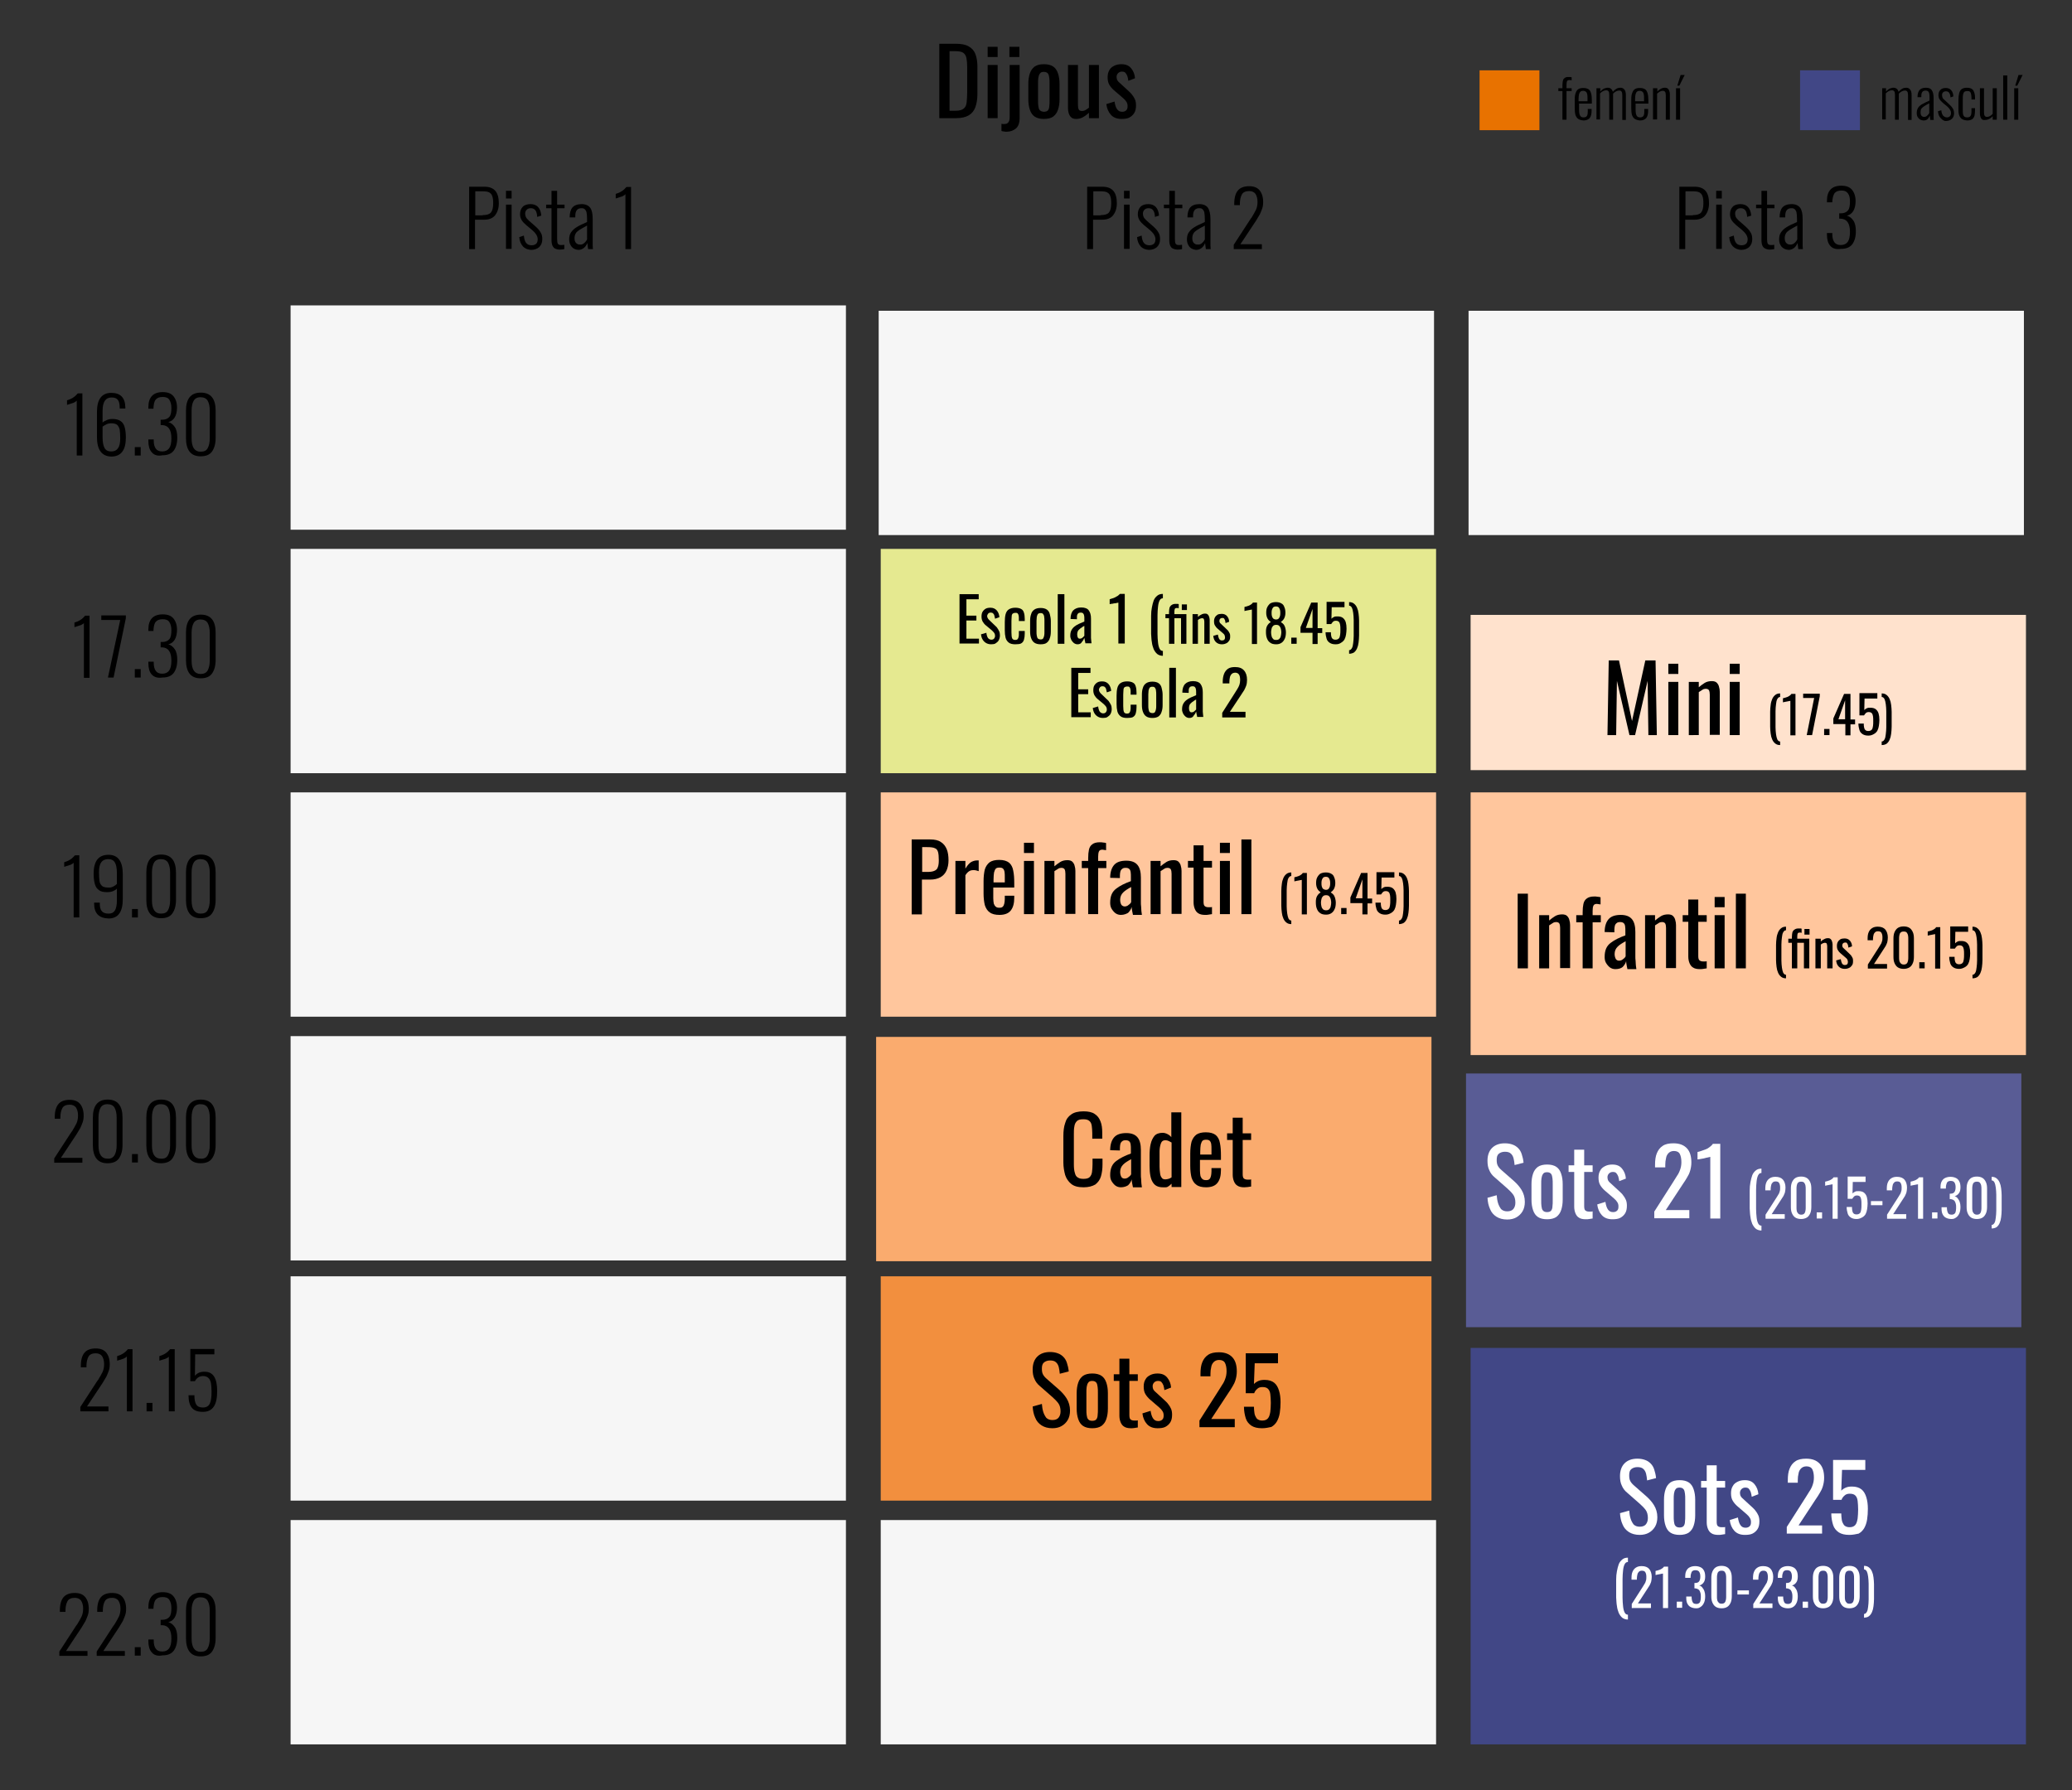 <?xml version="1.0" encoding="utf-8"?>
<!-- Generator: $$$/GeneralStr/196=Adobe Illustrator 27.6.0, SVG Export Plug-In . SVG Version: 6.00 Build 0)  -->
<svg version="1.1" xmlns="http://www.w3.org/2000/svg" xmlns:xlink="http://www.w3.org/1999/xlink" x="0px" y="0px"
	 viewBox="0 0 810 700" style="enable-background:new 0 0 810 700;" xml:space="preserve">
<rect x="0" y="0" width="810" height="700" fill="#333333" stroke="none"/>
<style type="text/css">
	.st0{fill:#FFC69D;}
	.st1{fill:#F6F6F6;}
	.st2{fill:#9E9DC1;}
	.st3{fill:#E5E4EE;}
	.st4{fill:#FFE2CD;}
	.st5{fill:#8786B2;}
	.st6{fill:#545791;}
	.st7{fill:#414786;}
	.st8{fill:#CDCDDF;}
	.st9{fill:#595C95;}
	.st10{fill:#E5E990;}
	.st11{fill:#FAAB6E;}
	.st12{fill:#F28F3E;}
	.st13{fill:#343D7F;}
	.st14{fill:#F6F6F7;}
	.st15{fill:#E87200;}
	.st16{opacity:0.5;fill:#C2D500;}
	.st17{fill:#D9DADB;}
	.st18{fill:#B5B4D0;}
	.st19{fill:#7C7CAB;}
	.st20{fill:#7071A3;}
	.st21{fill:#273478;}
	.st22{fill:#002169;}
	.st23{fill:#4D518D;}
	.st24{fill:#FFFFFF;}
</style>
<g id="Capa_1">
	<g>
		<g>
			<path d="M367.2,46.2V17.1h6.3c2.2,0,3.9,0.3,5.1,1c1.3,0.7,2.2,1.7,2.7,3c0.5,1.3,0.8,3,0.8,4.9v10.7c0,2.1-0.3,3.8-0.8,5.2
				c-0.5,1.4-1.4,2.5-2.6,3.2c-1.2,0.7-2.8,1.1-4.9,1.1H367.2z M371.3,43.3h2.3c1.5,0,2.5-0.3,3.2-0.9s1-1.4,1.1-2.5
				c0.1-1.1,0.2-2.4,0.2-4v-9.5c0-1.5-0.1-2.7-0.3-3.7s-0.6-1.6-1.3-2.1c-0.6-0.4-1.7-0.6-3.1-0.6h-2.2V43.3z"/>
			<path d="M386.1,22.3v-4h3.9v4H386.1z M386.1,46.2V25.4h3.9v20.8H386.1z"/>
			<path d="M393.5,51.5c-0.3,0-0.7,0-1-0.1c-0.4,0-0.7-0.1-1-0.2v-2.8c0.1,0,0.3,0,0.5,0.1c0.2,0,0.4,0,0.5,0c0.6,0,1-0.1,1.3-0.3
				c0.3-0.2,0.5-0.5,0.7-0.9c0.1-0.4,0.2-0.8,0.2-1.3V25.4h3.9v21c0,1.6-0.5,2.9-1.3,3.7C396.3,51,395,51.5,393.5,51.5z M394.6,22.3
				v-4h3.9v4H394.6z"/>
			<path d="M408.1,46.5c-1.5,0-2.7-0.3-3.6-0.9c-0.9-0.6-1.5-1.5-1.9-2.7s-0.6-2.5-0.6-4.1v-6c0-1.6,0.2-2.9,0.6-4.1
				c0.4-1.2,1-2,1.9-2.7c0.9-0.6,2.1-0.9,3.6-0.9s2.7,0.3,3.6,0.9c0.9,0.6,1.5,1.5,1.9,2.7c0.4,1.2,0.6,2.5,0.6,4.1v6
				c0,1.6-0.2,2.9-0.6,4.1c-0.4,1.2-1,2-1.9,2.7C410.9,46.2,409.6,46.5,408.1,46.5z M408.1,43.7c0.7,0,1.3-0.2,1.6-0.6
				c0.3-0.4,0.5-1,0.5-1.7c0.1-0.7,0.1-1.4,0.1-2.2v-6.5c0-0.8,0-1.5-0.1-2.2c-0.1-0.7-0.2-1.3-0.5-1.7c-0.3-0.4-0.8-0.7-1.6-0.7
				s-1.3,0.2-1.6,0.7c-0.3,0.4-0.5,1-0.6,1.7c-0.1,0.7-0.1,1.4-0.1,2.2v6.5c0,0.8,0,1.5,0.1,2.2c0.1,0.7,0.2,1.3,0.6,1.7
				C406.8,43.4,407.4,43.7,408.1,43.7z"/>
			<path d="M420.7,46.5c-0.8,0-1.5-0.2-1.9-0.6c-0.5-0.4-0.8-1-1-1.6c-0.2-0.6-0.3-1.3-0.3-2V25.4h3.9v15.7c0,0.7,0.1,1.3,0.3,1.7
				c0.2,0.4,0.7,0.6,1.3,0.6c0.4,0,0.9-0.1,1.4-0.4s0.9-0.6,1.3-0.9V25.4h3.9v20.8h-3.9v-2.1c-0.7,0.6-1.4,1.2-2.3,1.7
				S421.7,46.5,420.7,46.5z"/>
			<path d="M438.4,46.5c-1.7,0-3.1-0.5-4.1-1.6c-1-1.1-1.6-2.5-1.8-4.2l3.2-1c0.2,1.3,0.5,2.3,1,3c0.5,0.7,1.1,1,2,1
				c0.7,0,1.2-0.2,1.6-0.6c0.4-0.4,0.5-0.9,0.5-1.6c0-0.6-0.1-1.1-0.4-1.6c-0.3-0.5-0.7-1-1.3-1.5l-3.6-3.1
				c-0.7-0.6-1.3-1.3-1.8-2.1c-0.5-0.8-0.7-1.8-0.7-3c0-1.1,0.2-2,0.7-2.8c0.4-0.8,1.1-1.3,1.9-1.7c0.8-0.4,1.7-0.6,2.8-0.6
				c1.7,0,2.9,0.5,3.8,1.6c0.9,1.1,1.4,2.4,1.5,3.9l-2.6,1c-0.1-0.7-0.2-1.3-0.4-1.9c-0.2-0.5-0.5-1-0.8-1.3
				c-0.3-0.3-0.8-0.4-1.3-0.4c-0.6,0-1.1,0.2-1.5,0.6c-0.4,0.4-0.6,0.9-0.6,1.5c0,0.4,0.1,0.7,0.2,1.1c0.2,0.3,0.4,0.7,0.8,1
				l3.7,3.4c0.5,0.5,1,0.9,1.4,1.5c0.4,0.5,0.8,1.1,1.1,1.8c0.3,0.7,0.4,1.5,0.4,2.3c0,1.2-0.2,2.2-0.7,3s-1.2,1.4-2,1.8
				S439.5,46.5,438.4,46.5z"/>
		</g>
	</g>
</g>
<g id="Capa_3">
	<rect x="113.6" y="119.4" class="st1" width="217.1" height="87.7"/>
	<rect x="113.6" y="214.6" class="st1" width="217.1" height="87.7"/>
	<rect x="344.3" y="214.6" class="st10" width="217.1" height="87.7"/>
	<rect x="113.6" y="309.8" class="st1" width="217.1" height="87.7"/>
	<rect x="344.3" y="309.8" class="st0" width="217.1" height="87.7"/>
	<rect x="113.6" y="405.1" class="st1" width="217.1" height="87.7"/>
	<rect x="113.6" y="499" class="st1" width="217.1" height="87.7"/>
	<rect x="344.3" y="499" class="st12" width="215.3" height="87.7"/>
	<rect x="113.6" y="594.3" class="st1" width="217.1" height="87.7"/>
	<rect x="344.3" y="594.3" class="st1" width="217.1" height="87.7"/>
	<rect x="574.9" y="527" class="st7" width="217.1" height="155"/>
	<rect x="343.5" y="121.5" class="st1" width="217.1" height="87.7"/>
	<rect x="574.1" y="121.5" class="st1" width="217.1" height="87.7"/>
	<rect x="342.5" y="405.4" class="st11" width="217.1" height="87.7"/>
	<rect x="574.9" y="240.4" class="st4" width="217.1" height="60.7"/>
	<rect x="574.9" y="309.8" class="st0" width="217.1" height="102.7"/>
	<rect x="573.1" y="419.7" class="st9" width="217.1" height="99.2"/>
</g>
<g id="Capa_2">
	<g>
		<path d="M183.5,73h5.8c2.1,0,3.5,0.6,4.4,1.7c0.9,1.1,1.3,2.7,1.3,4.8c0,1.9-0.5,3.4-1.4,4.6c-0.9,1.2-2.4,1.8-4.3,1.8h-3.6v11.5
			h-2.3V73z M188.7,84.1c1.5,0,2.6-0.3,3.2-1c0.6-0.7,0.9-1.9,0.9-3.6c0-1.3-0.1-2.2-0.4-2.9c-0.2-0.7-0.7-1.1-1.2-1.4
			c-0.6-0.3-1.4-0.4-2.5-0.4h-2.9v9.4H188.7z"/>
		<path d="M197.8,74.6h2.2v3h-2.2V74.6z M197.8,80h2.2v17.3h-2.2V80z"/>
		<path d="M204.4,96.3c-0.8-0.9-1.3-2.1-1.4-3.6l1.8-0.6c0.1,1.3,0.4,2.3,0.9,2.9c0.5,0.6,1.2,0.9,2.1,0.9c0.8,0,1.3-0.2,1.8-0.6
			c0.4-0.4,0.6-1,0.6-1.8c0-1.1-0.7-2.3-2.1-3.5l-2.4-2c-0.8-0.7-1.4-1.3-1.8-2c-0.4-0.7-0.6-1.4-0.6-2.3c0-1.2,0.4-2.2,1.1-2.9
			s1.8-1,3-1c1.3,0,2.3,0.4,3,1.2c0.7,0.8,1.1,1.9,1.2,3.3l-1.6,0.5c-0.1-2.3-0.9-3.4-2.5-3.4c-0.7,0-1.2,0.2-1.6,0.6
			c-0.4,0.4-0.6,0.9-0.6,1.5c0,0.5,0.1,1,0.3,1.4c0.2,0.4,0.6,0.8,1.1,1.3l2.5,2.2c0.9,0.8,1.7,1.6,2.1,2.4c0.5,0.7,0.7,1.6,0.7,2.7
			c0,1.3-0.4,2.3-1.2,3.1c-0.8,0.7-1.9,1.1-3.2,1.1C206.3,97.6,205.2,97.2,204.4,96.3z"/>
		<path d="M216.3,96.6c-0.5-0.6-0.7-1.6-0.7-2.8V81.4h-2.1V80h2.1v-5.4h2.2V80h2.9v1.4h-2.9v12.1c0,0.9,0.1,1.5,0.3,1.8
			c0.2,0.3,0.6,0.5,1.2,0.5c0.4,0,0.8,0,1.3-0.1v1.7c-0.6,0.1-1.2,0.2-1.9,0.2C217.5,97.5,216.7,97.2,216.3,96.6z"/>
		<path d="M223.5,96.5c-0.6-0.7-1-1.7-1-2.8c0-1.1,0.2-2.1,0.7-2.8c0.5-0.7,1.1-1.4,2.1-2c0.9-0.6,2.3-1.3,4.2-2.1v-1.2
			c0-1.1-0.1-1.9-0.2-2.5c-0.1-0.6-0.4-1-0.7-1.3c-0.3-0.3-0.7-0.4-1.3-0.4c-1.6,0-2.4,1-2.4,3v0.6l-2.2,0c0-1.8,0.4-3.1,1.1-3.9
			c0.7-0.8,1.9-1.3,3.6-1.3c1.5,0,2.6,0.5,3.3,1.4c0.7,0.9,1,2.4,1,4.4v8.4c0,0.6,0,1.2,0,1.9s0.1,1.2,0.1,1.5h-1.9l-0.3-2.4
			c-0.3,0.8-0.7,1.4-1.3,1.9c-0.6,0.5-1.4,0.8-2.2,0.8C224.9,97.6,224.1,97.2,223.5,96.5z M228.3,95.1c0.5-0.4,0.9-0.9,1.2-1.5v-5.4
			c-1.4,0.7-2.3,1.3-3,1.7c-0.6,0.4-1.1,0.8-1.4,1.3c-0.3,0.5-0.5,1.1-0.5,1.9c0,0.9,0.2,1.5,0.6,1.9s0.8,0.6,1.4,0.6
			C227.3,95.7,227.8,95.5,228.3,95.1z"/>
		<path d="M244.4,76c-0.2,0.3-0.6,0.5-1.2,0.8c-0.6,0.2-1.5,0.5-2.5,0.8v-1.8c0.7-0.2,1.5-0.5,2.3-1s1.4-1.1,1.9-1.7h1.8v24.3h-2.2
			V76z"/>
	</g>
	<g>
		<path d="M29.9,156.7c-0.2,0.3-0.6,0.5-1.2,0.8c-0.6,0.2-1.5,0.5-2.5,0.8v-1.8c0.7-0.2,1.5-0.5,2.3-1s1.4-1.1,1.9-1.7h1.8v24.3
			h-2.2V156.7z"/>
		<path d="M37.9,170.8v-9.7c0-5,1.9-7.5,5.6-7.5c3.6,0,5.4,1.9,5.5,5.6l0,0.5h-2.2c0-1.6-0.2-2.7-0.7-3.3c-0.5-0.7-1.3-1-2.5-1
			c-2.3,0-3.5,1.7-3.5,5.2v4.6c0.4-0.4,1-0.7,1.7-1c0.7-0.3,1.4-0.4,2.2-0.4c1.3,0,2.4,0.3,3.1,0.8c0.8,0.5,1.3,1.3,1.6,2.3
			c0.3,1,0.5,2.4,0.5,4.2c0,4.9-1.9,7.4-5.7,7.4C39.7,178.4,37.9,175.8,37.9,170.8z M46.1,175.3c0.6-0.8,0.9-2.1,0.9-3.9
			c0-1.5-0.1-2.6-0.2-3.4c-0.2-0.8-0.5-1.4-1-1.9c-0.5-0.4-1.3-0.6-2.3-0.6c-0.6,0-1.3,0.1-1.9,0.4c-0.6,0.3-1.1,0.6-1.5,0.9v4.2
			c0,1.9,0.3,3.3,0.8,4.2c0.5,0.9,1.4,1.3,2.6,1.3C44.7,176.5,45.5,176.1,46.1,175.3z"/>
		<path d="M52.6,174.8H55v3.3h-2.3V174.8z"/>
		<path d="M59.3,176.8c-0.9-1-1.3-2.5-1.3-4.4v-0.6h2.1v0.5c0,1.4,0.3,2.4,0.8,3.1s1.3,1.1,2.5,1.1c1.2,0,2.1-0.4,2.7-1.2
			c0.6-0.8,0.9-2.1,0.9-3.9c0-3.4-1.2-5.1-3.6-5.2h-0.6v-2.1h0.6c1.3,0,2.2-0.4,2.8-1.1s0.8-1.9,0.8-3.5c0-1.4-0.3-2.4-0.8-3.2
			c-0.5-0.8-1.4-1.1-2.6-1.1c-1.2,0-2.1,0.3-2.7,1c-0.6,0.7-0.8,1.8-0.9,3.2v0.4H58v-0.6c0-3.9,1.9-5.9,5.6-5.9
			c1.9,0,3.3,0.5,4.2,1.6c0.9,1.1,1.4,2.6,1.4,4.4c0,1.6-0.3,2.9-0.9,3.9c-0.6,1-1.5,1.6-2.5,1.8c1,0.3,1.8,0.9,2.5,1.9
			c0.7,1,1,2.4,1,4.2c0,2.2-0.5,3.9-1.4,5.1c-0.9,1.2-2.4,1.8-4.4,1.8C61.6,178.4,60.2,177.9,59.3,176.8z"/>
		<path d="M72.7,171.2v-10.6c0-4.7,1.9-7.1,5.8-7.1c3.9,0,5.8,2.4,5.8,7.1v10.6c0,2.3-0.5,4-1.4,5.3s-2.4,1.9-4.5,1.9
			C74.6,178.4,72.7,176,72.7,171.2z M81.2,175.2c0.5-0.9,0.8-2.2,0.8-3.8v-10.9c0-1.6-0.3-2.9-0.8-3.8c-0.5-0.9-1.5-1.4-2.8-1.4
			c-1.3,0-2.2,0.5-2.7,1.4c-0.5,0.9-0.8,2.2-0.8,3.8v10.9c0,3.5,1.2,5.2,3.5,5.2C79.8,176.6,80.7,176.2,81.2,175.2z"/>
	</g>
	<g>
		<path d="M32.8,243.6c-0.2,0.3-0.6,0.5-1.2,0.8c-0.6,0.2-1.5,0.5-2.5,0.8v-1.8c0.7-0.2,1.5-0.5,2.3-1s1.4-1.1,1.9-1.7H35v24.3h-2.2
			V243.6z"/>
		<path d="M47,242.4h-7.4v-1.8h9.6v1.1l-4.8,23.2h-2.2L47,242.4z"/>
		<path d="M52.6,261.6H55v3.3h-2.3V261.6z"/>
		<path d="M59.3,263.7c-0.9-1-1.3-2.5-1.3-4.4v-0.6h2.1v0.5c0,1.4,0.3,2.4,0.8,3.1s1.3,1.1,2.5,1.1c1.2,0,2.1-0.4,2.7-1.2
			c0.6-0.8,0.9-2.1,0.9-3.9c0-3.4-1.2-5.1-3.6-5.2h-0.6v-2.1h0.6c1.3,0,2.2-0.4,2.8-1.1s0.8-1.9,0.8-3.5c0-1.4-0.3-2.4-0.8-3.2
			c-0.5-0.8-1.4-1.1-2.6-1.1c-1.2,0-2.1,0.3-2.7,1c-0.6,0.7-0.8,1.8-0.9,3.2v0.4H58v-0.6c0-3.9,1.9-5.9,5.6-5.9
			c1.9,0,3.3,0.5,4.2,1.6c0.9,1.1,1.4,2.6,1.4,4.4c0,1.6-0.3,2.9-0.9,3.9c-0.6,1-1.5,1.6-2.5,1.8c1,0.3,1.8,0.9,2.5,1.9
			c0.7,1,1,2.4,1,4.2c0,2.2-0.5,3.9-1.4,5.1c-0.9,1.2-2.4,1.8-4.4,1.8C61.6,265.2,60.2,264.7,59.3,263.7z"/>
		<path d="M72.7,258v-10.6c0-4.7,1.9-7.1,5.8-7.1c3.9,0,5.8,2.4,5.8,7.1V258c0,2.3-0.5,4-1.4,5.3s-2.4,1.9-4.5,1.9
			C74.6,265.2,72.7,262.8,72.7,258z M81.2,262.1c0.5-0.9,0.8-2.2,0.8-3.8v-10.9c0-1.6-0.3-2.9-0.8-3.8c-0.5-0.9-1.5-1.4-2.8-1.4
			c-1.3,0-2.2,0.5-2.7,1.4c-0.5,0.9-0.8,2.2-0.8,3.8v10.9c0,3.5,1.2,5.2,3.5,5.2C79.8,263.5,80.7,263,81.2,262.1z"/>
	</g>
	<g>
		<path d="M28.8,337.3c-0.2,0.3-0.6,0.5-1.2,0.8c-0.6,0.2-1.5,0.5-2.5,0.8v-1.8c0.7-0.2,1.5-0.5,2.3-1s1.4-1.1,1.9-1.7H31v24.3h-2.2
			V337.3z"/>
		<path d="M36.8,353.3v-0.4h2.2c0,1.6,0.2,2.7,0.8,3.3c0.5,0.7,1.4,1,2.7,1c1.1,0,1.9-0.4,2.4-1.2c0.5-0.8,0.8-2.1,0.8-4v-4.6
			c-0.3,0.4-0.8,0.7-1.5,1c-0.7,0.3-1.5,0.4-2.4,0.4c-1.3,0-2.4-0.2-3.1-0.8c-0.8-0.5-1.3-1.3-1.6-2.3c-0.3-1-0.5-2.4-0.5-4.2
			c0-2.3,0.5-4.2,1.4-5.4s2.4-1.9,4.4-1.9c3.7,0,5.6,2.5,5.6,7.6v9.7c0,5-1.8,7.6-5.5,7.6C38.7,359,36.8,357.1,36.8,353.3z
			 M44.3,346.6c0.6-0.3,1-0.6,1.4-1v-4.2c0-2-0.3-3.4-0.8-4.2c-0.5-0.9-1.4-1.3-2.6-1.3c-1.2,0-2.1,0.4-2.7,1.2
			c-0.6,0.8-0.9,2.1-0.9,3.9c0,1.5,0.1,2.7,0.2,3.5s0.5,1.4,1,1.9c0.5,0.4,1.3,0.6,2.3,0.6C43,347.1,43.7,346.9,44.3,346.6z"/>
		<path d="M51.6,355.4h2.3v3.3h-2.3V355.4z"/>
		<path d="M57.2,351.8v-10.6c0-4.7,1.9-7.1,5.8-7.1c3.9,0,5.8,2.4,5.8,7.1v10.6c0,2.3-0.5,4-1.4,5.3S65,359,63,359
			C59.1,359,57.2,356.6,57.2,351.8z M65.7,355.8c0.5-0.9,0.8-2.2,0.8-3.8v-10.9c0-1.6-0.3-2.9-0.8-3.8c-0.5-0.9-1.5-1.4-2.8-1.4
			c-1.3,0-2.2,0.5-2.7,1.4c-0.5,0.9-0.8,2.2-0.8,3.8V352c0,3.5,1.2,5.2,3.5,5.2C64.3,357.2,65.2,356.8,65.7,355.8z"/>
		<path d="M72.7,351.8v-10.6c0-4.7,1.9-7.1,5.8-7.1c3.9,0,5.8,2.4,5.8,7.1v10.6c0,2.3-0.5,4-1.4,5.3s-2.4,1.9-4.5,1.9
			C74.6,359,72.7,356.6,72.7,351.8z M81.2,355.8c0.5-0.9,0.8-2.2,0.8-3.8v-10.9c0-1.6-0.3-2.9-0.8-3.8c-0.5-0.9-1.5-1.4-2.8-1.4
			c-1.3,0-2.2,0.5-2.7,1.4c-0.5,0.9-0.8,2.2-0.8,3.8V352c0,3.5,1.2,5.2,3.5,5.2C79.8,357.2,80.7,356.8,81.2,355.8z"/>
	</g>
	<g>
		<path d="M21.2,452.9l6.5-10c0.1-0.1,0.2-0.2,0.2-0.3c0.1-0.1,0.1-0.2,0.2-0.2c0.8-1.3,1.4-2.4,1.8-3.2c0.4-0.9,0.6-1.9,0.6-3.1
			c0-1.3-0.3-2.3-0.8-3.1c-0.5-0.7-1.4-1.1-2.4-1.1c-1.4,0-2.4,0.4-2.9,1.3c-0.5,0.9-0.8,2.1-0.8,3.7v0.5h-2.2v-0.6
			c0-2.3,0.5-4,1.4-5.1c0.9-1.1,2.4-1.7,4.4-1.7c1.8,0,3.2,0.5,4.1,1.6c0.9,1.1,1.4,2.6,1.4,4.6c0,0.9-0.1,1.8-0.4,2.6
			c-0.3,0.8-0.6,1.6-0.9,2.2c-0.4,0.7-0.9,1.5-1.5,2.5l-6.1,9.2h8.4v1.9h-11V452.9z"/>
		<path d="M36.3,447.6v-10.6c0-4.7,1.9-7.1,5.8-7.1c3.9,0,5.8,2.4,5.8,7.1v10.6c0,2.3-0.5,4-1.4,5.3s-2.4,1.9-4.5,1.9
			C38.2,454.8,36.3,452.4,36.3,447.6z M44.8,451.6c0.5-0.9,0.8-2.2,0.8-3.8v-10.9c0-1.6-0.3-2.9-0.8-3.8c-0.5-0.9-1.5-1.4-2.8-1.4
			c-1.3,0-2.2,0.5-2.7,1.4c-0.5,0.9-0.8,2.2-0.8,3.8v10.9c0,3.5,1.2,5.2,3.5,5.2C43.3,453.1,44.2,452.6,44.8,451.6z"/>
		<path d="M51.6,451.2h2.3v3.3h-2.3V451.2z"/>
		<path d="M57.2,447.6v-10.6c0-4.7,1.9-7.1,5.8-7.1c3.9,0,5.8,2.4,5.8,7.1v10.6c0,2.3-0.5,4-1.4,5.3s-2.4,1.9-4.5,1.9
			C59.1,454.8,57.2,452.4,57.2,447.6z M65.7,451.6c0.5-0.9,0.8-2.2,0.8-3.8v-10.9c0-1.6-0.3-2.9-0.8-3.8c-0.5-0.9-1.5-1.4-2.8-1.4
			c-1.3,0-2.2,0.5-2.7,1.4c-0.5,0.9-0.8,2.2-0.8,3.8v10.9c0,3.5,1.2,5.2,3.5,5.2C64.3,453.1,65.2,452.6,65.7,451.6z"/>
		<path d="M72.7,447.6v-10.6c0-4.7,1.9-7.1,5.8-7.1c3.9,0,5.8,2.4,5.8,7.1v10.6c0,2.3-0.5,4-1.4,5.3s-2.4,1.9-4.5,1.9
			C74.6,454.8,72.7,452.4,72.7,447.6z M81.2,451.6c0.5-0.9,0.8-2.2,0.8-3.8v-10.9c0-1.6-0.3-2.9-0.8-3.8c-0.5-0.9-1.5-1.4-2.8-1.4
			c-1.3,0-2.2,0.5-2.7,1.4c-0.5,0.9-0.8,2.2-0.8,3.8v10.9c0,3.5,1.2,5.2,3.5,5.2C79.8,453.1,80.7,452.6,81.2,451.6z"/>
	</g>
	<g>
		<path d="M31.4,550.1l6.5-10c0.1-0.1,0.2-0.2,0.2-0.3c0.1-0.1,0.1-0.2,0.2-0.2c0.8-1.3,1.4-2.4,1.8-3.2c0.4-0.9,0.6-1.9,0.6-3.1
			c0-1.3-0.3-2.3-0.8-3.1c-0.5-0.7-1.4-1.1-2.4-1.1c-1.4,0-2.4,0.4-2.9,1.3c-0.5,0.9-0.8,2.1-0.8,3.7v0.5h-2.2v-0.6
			c0-2.3,0.5-4,1.4-5.1c0.9-1.1,2.4-1.7,4.4-1.7c1.8,0,3.2,0.5,4.1,1.6c0.9,1.1,1.4,2.6,1.4,4.6c0,0.9-0.1,1.8-0.4,2.6
			c-0.3,0.8-0.6,1.6-0.9,2.2c-0.4,0.7-0.9,1.5-1.5,2.5l-6.1,9.2h8.4v1.9h-11V550.1z"/>
		<path d="M49.5,530.4c-0.2,0.3-0.6,0.5-1.2,0.8c-0.6,0.2-1.5,0.5-2.5,0.8v-1.8c0.7-0.2,1.5-0.5,2.3-1s1.4-1.1,1.9-1.7h1.8v24.3
			h-2.2V530.4z"/>
		<path d="M57.3,548.5h2.3v3.3h-2.3V548.5z"/>
		<path d="M66,530.4c-0.2,0.3-0.6,0.5-1.2,0.8c-0.6,0.2-1.5,0.5-2.5,0.8v-1.8c0.7-0.2,1.5-0.5,2.3-1s1.4-1.1,1.9-1.7h1.8v24.3H66
			V530.4z"/>
		<path d="M75,550.4c-0.9-1.1-1.3-2.7-1.3-4.9H76c0,1.6,0.2,2.8,0.7,3.6c0.5,0.8,1.3,1.2,2.6,1.2c1.3,0,2.2-0.5,2.7-1.5
			c0.5-1,0.7-2.5,0.7-4.7c0-1.5-0.1-2.7-0.3-3.6c-0.2-0.9-0.6-1.5-1.1-1.9c-0.5-0.4-1.1-0.6-2-0.6c-1.3,0-2.4,0.7-3.1,2h-1.8v-12.6
			h9.4l0,2.1h-7.5l-0.1,8.4c0.9-1.1,2.1-1.6,3.7-1.6c1.7,0,3,0.6,3.8,1.9c0.8,1.3,1.2,3.1,1.2,5.6c0,2.7-0.4,4.8-1.3,6.1
			c-0.9,1.4-2.3,2.1-4.3,2.1C77.3,552,75.9,551.5,75,550.4z"/>
	</g>
	<g>
		<path d="M23.2,645.7l6.5-10c0.1-0.1,0.2-0.2,0.2-0.3c0.1-0.1,0.1-0.2,0.2-0.2c0.8-1.3,1.4-2.4,1.8-3.2c0.4-0.9,0.6-1.9,0.6-3.1
			c0-1.3-0.3-2.3-0.8-3.1c-0.5-0.7-1.4-1.1-2.4-1.1c-1.4,0-2.4,0.4-2.9,1.3c-0.5,0.9-0.8,2.1-0.8,3.7v0.5h-2.2v-0.6
			c0-2.3,0.5-4,1.4-5.1c0.9-1.1,2.4-1.7,4.4-1.7c1.8,0,3.2,0.5,4.1,1.6c0.9,1.1,1.4,2.6,1.4,4.6c0,0.9-0.1,1.8-0.4,2.6
			c-0.3,0.8-0.6,1.6-0.9,2.2c-0.4,0.7-0.9,1.5-1.5,2.5l-6.1,9.2h8.4v1.9h-11V645.7z"/>
		<path d="M37.8,645.7l6.5-10c0.1-0.1,0.2-0.2,0.2-0.3c0.1-0.1,0.1-0.2,0.2-0.2c0.8-1.3,1.4-2.4,1.8-3.2c0.4-0.9,0.6-1.9,0.6-3.1
			c0-1.3-0.3-2.3-0.8-3.1c-0.5-0.7-1.4-1.1-2.4-1.1c-1.4,0-2.4,0.4-2.9,1.3c-0.5,0.9-0.8,2.1-0.8,3.7v0.5h-2.2v-0.6
			c0-2.3,0.5-4,1.4-5.1c0.9-1.1,2.4-1.7,4.4-1.7c1.8,0,3.2,0.5,4.1,1.6c0.9,1.1,1.4,2.6,1.4,4.6c0,0.9-0.1,1.8-0.4,2.6
			c-0.3,0.8-0.6,1.6-0.9,2.2c-0.4,0.7-0.9,1.5-1.5,2.5l-6.1,9.2h8.4v1.9h-11V645.7z"/>
		<path d="M52.6,644H55v3.3h-2.3V644z"/>
		<path d="M59.3,646c-0.9-1-1.3-2.5-1.3-4.4v-0.6h2.1v0.5c0,1.4,0.3,2.4,0.8,3.1s1.3,1.1,2.5,1.1c1.2,0,2.1-0.4,2.7-1.2
			c0.6-0.8,0.9-2.1,0.9-3.9c0-3.4-1.2-5.1-3.6-5.2h-0.6v-2.1h0.6c1.3,0,2.2-0.4,2.8-1.1s0.8-1.9,0.8-3.5c0-1.4-0.3-2.4-0.8-3.2
			c-0.5-0.8-1.4-1.1-2.6-1.1c-1.2,0-2.1,0.3-2.7,1c-0.6,0.7-0.8,1.8-0.9,3.2v0.4H58v-0.6c0-3.9,1.9-5.9,5.6-5.9
			c1.9,0,3.3,0.5,4.2,1.6c0.9,1.1,1.4,2.6,1.4,4.4c0,1.6-0.3,2.9-0.9,3.9c-0.6,1-1.5,1.6-2.5,1.8c1,0.3,1.8,0.9,2.5,1.9
			c0.7,1,1,2.4,1,4.2c0,2.2-0.5,3.9-1.4,5.1c-0.9,1.2-2.4,1.8-4.4,1.8C61.6,647.6,60.2,647.1,59.3,646z"/>
		<path d="M72.7,640.4v-10.6c0-4.7,1.9-7.1,5.8-7.1c3.9,0,5.8,2.4,5.8,7.1v10.6c0,2.3-0.5,4-1.4,5.3s-2.4,1.9-4.5,1.9
			C74.6,647.6,72.7,645.2,72.7,640.4z M81.2,644.4c0.5-0.9,0.8-2.2,0.8-3.8v-10.9c0-1.6-0.3-2.9-0.8-3.8c-0.5-0.9-1.5-1.4-2.8-1.4
			c-1.3,0-2.2,0.5-2.7,1.4c-0.5,0.9-0.8,2.2-0.8,3.8v10.9c0,3.5,1.2,5.2,3.5,5.2C79.8,645.8,80.7,645.4,81.2,644.4z"/>
	</g>
	<g>
		<path d="M425.1,73h5.8c2.1,0,3.5,0.6,4.4,1.7c0.9,1.1,1.3,2.7,1.3,4.8c0,1.9-0.5,3.4-1.4,4.6c-0.9,1.2-2.4,1.8-4.3,1.8h-3.6v11.5
			h-2.3V73z M430.3,84.1c1.5,0,2.6-0.3,3.2-1c0.6-0.7,0.9-1.9,0.9-3.6c0-1.3-0.1-2.2-0.4-2.9c-0.2-0.7-0.7-1.1-1.2-1.4
			c-0.6-0.3-1.4-0.4-2.5-0.4h-2.9v9.4H430.3z"/>
		<path d="M439.4,74.6h2.2v3h-2.2V74.6z M439.4,80h2.2v17.3h-2.2V80z"/>
		<path d="M445.9,96.3c-0.8-0.9-1.3-2.1-1.4-3.6l1.8-0.6c0.1,1.3,0.4,2.3,0.9,2.9c0.5,0.6,1.2,0.9,2.1,0.9c0.8,0,1.3-0.2,1.8-0.6
			c0.4-0.4,0.6-1,0.6-1.8c0-1.1-0.7-2.3-2.1-3.5l-2.4-2c-0.8-0.7-1.4-1.3-1.8-2c-0.4-0.7-0.6-1.4-0.6-2.3c0-1.2,0.4-2.2,1.1-2.9
			s1.8-1,3-1c1.3,0,2.3,0.4,3,1.2c0.7,0.8,1.1,1.9,1.2,3.3l-1.6,0.5c-0.1-2.3-0.9-3.4-2.5-3.4c-0.7,0-1.2,0.2-1.6,0.6
			c-0.4,0.4-0.6,0.9-0.6,1.5c0,0.5,0.1,1,0.3,1.4c0.2,0.4,0.6,0.8,1.1,1.3l2.5,2.2c0.9,0.8,1.7,1.6,2.1,2.4c0.5,0.7,0.7,1.6,0.7,2.7
			c0,1.3-0.4,2.3-1.2,3.1c-0.8,0.7-1.9,1.1-3.2,1.1C447.8,97.6,446.7,97.2,445.9,96.3z"/>
		<path d="M457.8,96.6c-0.5-0.6-0.7-1.6-0.7-2.8V81.4H455V80h2.1v-5.4h2.2V80h2.9v1.4h-2.9v12.1c0,0.9,0.1,1.5,0.3,1.8
			c0.2,0.3,0.6,0.5,1.2,0.5c0.4,0,0.8,0,1.3-0.1v1.7c-0.6,0.1-1.2,0.2-1.9,0.2C459.1,97.5,458.2,97.2,457.8,96.6z"/>
		<path d="M465,96.5c-0.6-0.7-1-1.7-1-2.8c0-1.1,0.2-2.1,0.7-2.8c0.5-0.7,1.1-1.4,2.1-2c0.9-0.6,2.4-1.3,4.2-2.1v-1.2
			c0-1.1-0.1-1.9-0.2-2.5c-0.1-0.6-0.4-1-0.7-1.3c-0.3-0.3-0.7-0.4-1.3-0.4c-1.6,0-2.4,1-2.4,3v0.6l-2.2,0c0-1.8,0.4-3.1,1.1-3.9
			c0.7-0.8,1.9-1.3,3.6-1.3c1.5,0,2.6,0.5,3.3,1.4c0.6,0.9,1,2.4,1,4.4v8.4c0,0.6,0,1.2,0,1.9c0,0.7,0.1,1.2,0.1,1.5h-1.9l-0.3-2.4
			c-0.3,0.8-0.7,1.4-1.3,1.9c-0.6,0.5-1.4,0.8-2.2,0.8C466.5,97.6,465.6,97.2,465,96.5z M469.8,95.1c0.5-0.4,0.9-0.9,1.2-1.5v-5.4
			c-1.4,0.7-2.3,1.3-3,1.7c-0.6,0.4-1.1,0.8-1.4,1.3c-0.3,0.5-0.5,1.1-0.5,1.9c0,0.9,0.2,1.5,0.6,1.9s0.8,0.6,1.4,0.6
			C468.8,95.7,469.4,95.5,469.8,95.1z"/>
		<path d="M482.3,95.7l6.5-10c0.1-0.1,0.2-0.2,0.2-0.3c0.1-0.1,0.1-0.2,0.2-0.2c0.8-1.3,1.4-2.4,1.8-3.2c0.4-0.9,0.6-1.9,0.6-3.1
			c0-1.3-0.3-2.3-0.8-3.1c-0.5-0.7-1.4-1.1-2.4-1.1c-1.4,0-2.4,0.4-2.9,1.3c-0.5,0.9-0.8,2.1-0.8,3.7v0.5h-2.2v-0.6
			c0-2.3,0.5-4,1.4-5.1c0.9-1.1,2.4-1.7,4.4-1.7c1.8,0,3.2,0.5,4.1,1.6c0.9,1.1,1.4,2.6,1.4,4.6c0,0.9-0.1,1.8-0.4,2.6
			c-0.3,0.8-0.6,1.6-0.9,2.2c-0.4,0.7-0.9,1.5-1.5,2.5l-6.1,9.2h8.4v1.9h-11V95.7z"/>
	</g>
	<g>
		<path d="M656.6,73h5.8c2.1,0,3.5,0.6,4.4,1.7c0.9,1.1,1.3,2.7,1.3,4.8c0,1.9-0.5,3.4-1.4,4.6c-0.9,1.2-2.4,1.8-4.3,1.8h-3.6v11.5
			h-2.3V73z M661.8,84.1c1.5,0,2.6-0.3,3.2-1c0.6-0.7,0.9-1.9,0.9-3.6c0-1.3-0.1-2.2-0.4-2.9c-0.2-0.7-0.7-1.1-1.2-1.4
			c-0.6-0.3-1.4-0.4-2.5-0.4h-2.9v9.4H661.8z"/>
		<path d="M670.9,74.6h2.2v3h-2.2V74.6z M670.9,80h2.2v17.3h-2.2V80z"/>
		<path d="M677.4,96.3c-0.8-0.9-1.3-2.1-1.4-3.6l1.8-0.6c0.1,1.3,0.4,2.3,0.9,2.9c0.5,0.6,1.2,0.9,2.1,0.9c0.8,0,1.3-0.2,1.8-0.6
			c0.4-0.4,0.6-1,0.6-1.8c0-1.1-0.7-2.3-2.1-3.5l-2.4-2c-0.8-0.7-1.4-1.3-1.8-2c-0.4-0.7-0.6-1.4-0.6-2.3c0-1.2,0.4-2.2,1.1-2.9
			s1.8-1,3-1c1.3,0,2.3,0.4,3,1.2c0.7,0.8,1.1,1.9,1.2,3.3l-1.6,0.5c-0.1-2.3-0.9-3.4-2.5-3.4c-0.7,0-1.2,0.2-1.6,0.6
			c-0.4,0.4-0.6,0.9-0.6,1.5c0,0.5,0.1,1,0.3,1.4c0.2,0.4,0.6,0.8,1.1,1.3l2.5,2.2c0.9,0.8,1.7,1.6,2.1,2.4c0.5,0.7,0.7,1.6,0.7,2.7
			c0,1.3-0.4,2.3-1.2,3.1c-0.8,0.7-1.9,1.1-3.2,1.1C679.4,97.6,678.3,97.2,677.4,96.3z"/>
		<path d="M689.3,96.6c-0.5-0.6-0.7-1.6-0.7-2.8V81.4h-2.1V80h2.1v-5.4h2.2V80h2.9v1.4h-2.9v12.1c0,0.9,0.1,1.5,0.3,1.8
			c0.2,0.3,0.6,0.5,1.2,0.5c0.4,0,0.8,0,1.3-0.1v1.7c-0.6,0.1-1.2,0.2-1.9,0.2C690.6,97.5,689.8,97.2,689.3,96.6z"/>
		<path d="M696.5,96.5c-0.6-0.7-1-1.7-1-2.8c0-1.1,0.2-2.1,0.7-2.8c0.5-0.7,1.1-1.4,2.1-2c0.9-0.6,2.3-1.3,4.2-2.1v-1.2
			c0-1.1-0.1-1.9-0.2-2.5c-0.1-0.6-0.4-1-0.7-1.3c-0.3-0.3-0.7-0.4-1.3-0.4c-1.6,0-2.4,1-2.4,3v0.6l-2.2,0c0-1.8,0.4-3.1,1.1-3.9
			c0.7-0.8,1.9-1.3,3.6-1.3c1.5,0,2.6,0.5,3.3,1.4c0.7,0.9,1,2.4,1,4.4v8.4c0,0.6,0,1.2,0,1.9s0.1,1.2,0.1,1.5H703l-0.3-2.4
			c-0.3,0.8-0.7,1.4-1.3,1.9c-0.6,0.5-1.4,0.8-2.2,0.8C698,97.6,697.2,97.2,696.5,96.5z M701.4,95.1c0.5-0.4,0.9-0.9,1.2-1.5v-5.4
			c-1.4,0.7-2.3,1.3-3,1.7c-0.6,0.4-1.1,0.8-1.4,1.3c-0.3,0.5-0.5,1.1-0.5,1.9c0,0.9,0.2,1.5,0.6,1.9s0.8,0.6,1.4,0.6
			C700.3,95.7,700.9,95.5,701.4,95.1z"/>
		<path d="M715.5,96.1c-0.9-1-1.3-2.5-1.3-4.4v-0.6h2.1v0.5c0,1.4,0.3,2.4,0.8,3.1s1.3,1.1,2.5,1.1c1.2,0,2.1-0.4,2.7-1.2
			c0.6-0.8,0.9-2.1,0.9-3.9c0-3.4-1.2-5.1-3.6-5.2h-0.6v-2.1h0.6c1.3,0,2.2-0.4,2.8-1.1c0.6-0.7,0.8-1.9,0.8-3.5
			c0-1.4-0.2-2.4-0.8-3.2s-1.3-1.1-2.5-1.1c-1.2,0-2.1,0.3-2.7,1c-0.5,0.7-0.8,1.8-0.9,3.2v0.4h-2.1v-0.6c0-3.9,1.9-5.9,5.6-5.9
			c1.9,0,3.3,0.5,4.2,1.6c0.9,1.1,1.4,2.6,1.4,4.4c0,1.6-0.3,2.9-0.9,3.9c-0.6,1-1.5,1.6-2.5,1.8c1,0.3,1.8,0.9,2.5,1.9
			c0.7,1,1,2.4,1,4.2c0,2.2-0.5,3.9-1.4,5.1s-2.4,1.8-4.4,1.8C717.7,97.6,716.3,97.1,715.5,96.1z"/>
	</g>
	<g>
		<path d="M375.1,251.7v-19.4h7.5v2h-4.8v6.4h3.9v1.9h-3.9v7.1h4.9v1.9H375.1z"/>
		<path d="M387.4,251.9c-1.1,0-2-0.4-2.7-1.1c-0.7-0.7-1.1-1.7-1.2-2.8l2.1-0.6c0.1,0.9,0.3,1.5,0.6,2c0.3,0.4,0.8,0.7,1.3,0.7
			c0.5,0,0.8-0.1,1.1-0.4c0.2-0.3,0.4-0.6,0.4-1.1c0-0.4-0.1-0.8-0.3-1.1c-0.2-0.3-0.5-0.6-0.9-1l-2.4-2c-0.5-0.4-0.9-0.9-1.2-1.4
			c-0.3-0.5-0.5-1.2-0.5-2c0-0.7,0.1-1.4,0.4-1.9c0.3-0.5,0.7-0.9,1.2-1.2s1.2-0.4,1.9-0.4c1.1,0,1.9,0.4,2.5,1.1
			c0.6,0.7,0.9,1.6,1,2.6l-1.7,0.6c-0.1-0.5-0.2-0.9-0.3-1.3c-0.1-0.4-0.3-0.6-0.5-0.8c-0.2-0.2-0.5-0.3-0.9-0.3
			c-0.4,0-0.7,0.1-1,0.4c-0.2,0.3-0.4,0.6-0.4,1c0,0.2,0.1,0.5,0.2,0.7c0.1,0.2,0.3,0.5,0.5,0.7l2.4,2.3c0.3,0.3,0.7,0.6,0.9,1
			c0.3,0.4,0.5,0.8,0.7,1.2c0.2,0.4,0.3,1,0.3,1.6c0,0.8-0.2,1.4-0.5,2c-0.3,0.5-0.8,0.9-1.3,1.2
			C388.8,251.8,388.2,251.9,387.4,251.9z"/>
		<path d="M396.9,251.9c-1.1,0-2-0.2-2.6-0.7s-1-1.1-1.2-1.9c-0.2-0.8-0.3-1.8-0.3-2.9v-3.2c0-1.2,0.1-2.2,0.3-3
			c0.2-0.8,0.6-1.5,1.2-1.9c0.6-0.4,1.4-0.7,2.6-0.7c1,0,1.8,0.2,2.3,0.5c0.6,0.3,0.9,0.8,1.1,1.5c0.2,0.6,0.3,1.5,0.3,2.4v0.8h-2.3
			V242c0-0.6,0-1.1-0.1-1.4c-0.1-0.4-0.2-0.6-0.4-0.8c-0.2-0.2-0.5-0.2-0.9-0.2c-0.4,0-0.7,0.1-1,0.3c-0.2,0.2-0.4,0.5-0.4,1
			s-0.1,1.1-0.1,1.9v4.4c0,1.2,0.1,2,0.3,2.4c0.2,0.4,0.6,0.6,1.2,0.6c0.4,0,0.7-0.1,0.9-0.3c0.2-0.2,0.3-0.5,0.4-0.9
			c0.1-0.4,0.1-0.8,0.1-1.2v-1.1h2.3v1c0,0.9-0.1,1.7-0.3,2.4c-0.2,0.7-0.6,1.2-1.2,1.5C398.7,251.8,397.9,251.9,396.9,251.9z"/>
		<path d="M406.8,251.9c-1,0-1.8-0.2-2.4-0.6c-0.6-0.4-1-1-1.3-1.8s-0.4-1.7-0.4-2.7v-4c0-1,0.1-1.9,0.4-2.7
			c0.2-0.8,0.7-1.4,1.3-1.8c0.6-0.4,1.4-0.6,2.4-0.6c1,0,1.8,0.2,2.4,0.6c0.6,0.4,1,1,1.2,1.8c0.2,0.8,0.4,1.7,0.4,2.7v4
			c0,1-0.1,1.9-0.4,2.7c-0.2,0.8-0.7,1.4-1.2,1.8C408.7,251.7,407.9,251.9,406.8,251.9z M406.8,250c0.5,0,0.8-0.1,1-0.4
			c0.2-0.3,0.3-0.7,0.4-1.1s0.1-1,0.1-1.5v-4.3c0-0.5,0-1-0.1-1.5c0-0.5-0.2-0.8-0.4-1.1c-0.2-0.3-0.5-0.4-1-0.4
			c-0.5,0-0.8,0.1-1.1,0.4c-0.2,0.3-0.3,0.7-0.4,1.1c0,0.5-0.1,1-0.1,1.5v4.3c0,0.5,0,1,0.1,1.5s0.2,0.9,0.4,1.1
			S406.3,250,406.8,250z"/>
		<path d="M413.5,251.7v-19.4h2.6v19.4H413.5z"/>
		<path d="M421.2,251.9c-0.5,0-1-0.2-1.4-0.5c-0.4-0.3-0.7-0.7-1-1.2c-0.2-0.5-0.4-1-0.4-1.5c0-0.9,0.1-1.6,0.4-2.2
			c0.3-0.6,0.7-1.1,1.2-1.5s1.1-0.8,1.8-1.1s1.4-0.6,2.1-0.9v-1c0-0.6,0-1-0.1-1.4c-0.1-0.4-0.2-0.6-0.4-0.8
			c-0.2-0.2-0.5-0.3-0.9-0.3c-0.4,0-0.6,0.1-0.9,0.2c-0.2,0.2-0.4,0.4-0.5,0.7c-0.1,0.3-0.1,0.6-0.1,1v0.7l-2.5-0.1
			c0-1.5,0.4-2.7,1.1-3.4c0.7-0.7,1.7-1.1,3.1-1.1c1.4,0,2.4,0.4,2.9,1.1c0.6,0.8,0.9,1.8,0.9,3.3v6.3c0,0.4,0,0.8,0,1.2
			s0.1,0.8,0.1,1.1c0,0.3,0.1,0.7,0.1,1h-2.4c0-0.3-0.1-0.6-0.2-1c-0.1-0.4-0.1-0.7-0.2-1.1c-0.2,0.5-0.5,1.1-0.9,1.5
			C422.6,251.7,422,251.9,421.2,251.9z M422.2,249.7c0.3,0,0.5-0.1,0.7-0.2c0.2-0.1,0.4-0.3,0.6-0.5c0.2-0.2,0.3-0.3,0.4-0.4v-3.9
			c-0.4,0.2-0.8,0.4-1.1,0.7c-0.4,0.2-0.7,0.5-0.9,0.7c-0.3,0.2-0.5,0.5-0.6,0.8s-0.2,0.7-0.2,1.1c0,0.6,0.1,1,0.3,1.3
			C421.5,249.6,421.8,249.7,422.2,249.7z"/>
		<path d="M437.2,251.7v-16.1c0,0-0.2,0.1-0.5,0.1c-0.3,0.1-0.7,0.2-1.2,0.2c-0.4,0.1-0.8,0.2-1.2,0.2c-0.3,0.1-0.5,0.1-0.5,0.1
			v-1.9c0.3-0.1,0.6-0.2,0.9-0.3c0.4-0.1,0.7-0.2,1.1-0.4c0.4-0.2,0.7-0.4,1.1-0.6c0.3-0.2,0.6-0.5,0.9-0.8h1.9v19.4H437.2z"/>
		<path d="M454.6,256.4c-0.9,0-1.7-0.3-2.2-0.7c-0.6-0.5-1-1.1-1.4-1.9c-0.3-0.8-0.6-1.7-0.7-2.7c-0.2-1-0.2-2.1-0.3-3.3
			c0-1.2,0-2.3,0-3.5c0-1.2,0-2.4,0-3.5c0-1.2,0.1-2.3,0.3-3.3c0.2-1,0.4-1.9,0.7-2.7c0.3-0.8,0.8-1.4,1.4-1.9
			c0.6-0.5,1.3-0.7,2.2-0.7v1.7c-0.6,0-1,0.3-1.3,0.9s-0.5,1.4-0.6,2.4c-0.1,1-0.2,2.1-0.2,3.3c0,1.2,0,2.5,0,3.7c0,1.2,0,2.5,0,3.7
			c0,1.2,0.1,2.3,0.2,3.3c0.1,1,0.3,1.8,0.6,2.4c0.3,0.6,0.7,0.9,1.3,0.9V256.4z"/>
		<path d="M457,251.7v-10h-1.4v-1.6h1.4v-0.6c0-0.8,0.1-1.4,0.2-1.9c0.2-0.5,0.5-0.9,0.9-1.1c0.4-0.3,0.9-0.4,1.6-0.4
			c0.2,0,0.4,0,0.5,0c0.2,0,0.4,0,0.6,0.1v1.6c-0.1,0-0.3,0-0.4-0.1c-0.1,0-0.2,0-0.3,0c-0.4,0-0.7,0.1-0.8,0.3
			c-0.1,0.2-0.2,0.6-0.2,1.1v1h4.7v11.6h-2.1v-10h-2.6v10H457z M462,238.5v-2.2h2v2.2H462z"/>
		<path d="M466.2,251.7v-11.6h2.1v1.1c0.4-0.4,0.8-0.7,1.3-0.9c0.5-0.3,1-0.4,1.5-0.4c0.5,0,0.8,0.1,1.1,0.4
			c0.2,0.2,0.4,0.5,0.5,0.9c0.1,0.4,0.2,0.7,0.2,1.1v9.4h-2.1V243c0-0.4-0.1-0.7-0.2-1c-0.1-0.2-0.4-0.3-0.7-0.3
			c-0.2,0-0.5,0.1-0.8,0.2c-0.3,0.1-0.5,0.3-0.8,0.5v9.3H466.2z"/>
		<path d="M477.6,251.9c-0.9,0-1.7-0.3-2.3-0.9c-0.6-0.6-0.9-1.4-1-2.4l1.8-0.5c0.1,0.7,0.3,1.3,0.5,1.7c0.3,0.4,0.6,0.6,1.1,0.6
			c0.4,0,0.7-0.1,0.9-0.3c0.2-0.2,0.3-0.5,0.3-0.9c0-0.3-0.1-0.6-0.2-0.9c-0.1-0.3-0.4-0.5-0.7-0.8l-2-1.7c-0.4-0.3-0.7-0.7-1-1.2
			c-0.3-0.4-0.4-1-0.4-1.7c0-0.6,0.1-1.1,0.4-1.6c0.2-0.4,0.6-0.7,1-1c0.4-0.2,1-0.3,1.6-0.3c0.9,0,1.6,0.3,2.1,0.9
			c0.5,0.6,0.8,1.3,0.8,2.2l-1.4,0.5c-0.1-0.4-0.1-0.8-0.2-1.1c-0.1-0.3-0.3-0.5-0.4-0.7s-0.4-0.2-0.7-0.2c-0.3,0-0.6,0.1-0.8,0.3
			c-0.2,0.2-0.3,0.5-0.3,0.8c0,0.2,0,0.4,0.1,0.6c0.1,0.2,0.2,0.4,0.5,0.6l2,1.9c0.3,0.3,0.5,0.5,0.8,0.8c0.2,0.3,0.4,0.6,0.6,1
			c0.2,0.4,0.2,0.8,0.2,1.3c0,0.7-0.1,1.2-0.4,1.6c-0.3,0.4-0.6,0.8-1.1,1C478.8,251.8,478.3,251.9,477.6,251.9z"/>
		<path d="M489.4,251.7v-13.4c0,0-0.2,0.1-0.5,0.1c-0.3,0.1-0.6,0.1-1,0.2c-0.4,0.1-0.7,0.1-1,0.2s-0.4,0.1-0.4,0.1v-1.6
			c0.2-0.1,0.5-0.1,0.8-0.2c0.3-0.1,0.6-0.2,0.9-0.3c0.3-0.1,0.6-0.3,0.9-0.5c0.3-0.2,0.5-0.4,0.7-0.7h1.6v16.2H489.4z"/>
		<path d="M498.9,251.9c-1,0-1.8-0.2-2.3-0.6c-0.6-0.4-1-0.9-1.3-1.7c-0.3-0.7-0.4-1.6-0.4-2.5c0-0.5,0-1,0.1-1.4
			c0.1-0.4,0.2-0.8,0.4-1.1c0.2-0.3,0.4-0.6,0.6-0.8c0.2-0.2,0.5-0.4,0.8-0.6c-0.5-0.4-1-0.8-1.3-1.4c-0.3-0.6-0.5-1.3-0.5-2.2
			c0-0.9,0.1-1.6,0.4-2.2s0.7-1.1,1.2-1.5c0.6-0.3,1.3-0.5,2.2-0.5c0.9,0,1.6,0.2,2.1,0.5c0.6,0.3,1,0.8,1.2,1.5
			c0.3,0.6,0.4,1.4,0.4,2.2c0,0.9-0.2,1.6-0.5,2.2c-0.3,0.6-0.8,1-1.3,1.4c0.3,0.2,0.6,0.4,0.8,0.6c0.2,0.2,0.5,0.5,0.6,0.8
			c0.2,0.3,0.3,0.7,0.4,1.1c0.1,0.4,0.2,0.9,0.2,1.4c0,1-0.1,1.8-0.4,2.5c-0.3,0.7-0.7,1.3-1.3,1.7S499.8,251.9,498.9,251.9z
			 M498.9,250.2c0.5,0,0.9-0.1,1.2-0.4c0.3-0.3,0.5-0.6,0.6-1.1c0.1-0.5,0.2-1,0.2-1.5c0-0.5-0.1-1-0.2-1.4
			c-0.1-0.4-0.3-0.8-0.6-1.1c-0.3-0.3-0.7-0.4-1.2-0.4s-0.9,0.1-1.2,0.4c-0.3,0.3-0.5,0.6-0.6,1.1c-0.1,0.4-0.2,0.9-0.2,1.4
			c0,0.6,0.1,1.1,0.2,1.5c0.1,0.5,0.3,0.8,0.6,1.1C497.9,250.1,498.3,250.2,498.9,250.2z M498.9,242.2c0.5,0,0.8-0.2,1-0.4
			c0.2-0.3,0.4-0.6,0.5-1c0.1-0.4,0.1-0.9,0.1-1.3c0-0.7-0.1-1.2-0.4-1.7c-0.2-0.5-0.7-0.7-1.3-0.7s-1.1,0.2-1.3,0.7
			c-0.3,0.5-0.4,1-0.4,1.7c0,0.5,0,0.9,0.1,1.3c0.1,0.4,0.3,0.8,0.5,1C498.1,242.1,498.4,242.2,498.9,242.2z"/>
		<path d="M504.8,251.7v-2.4h2.1v2.4H504.8z"/>
		<path d="M513.1,251.7v-4.3h-4.7v-2.2l4.2-9.6h2.5v10h1.8v1.9h-1.8v4.3H513.1z M510.5,245.5h2.6v-7.4L510.5,245.5z"/>
		<path d="M522.1,251.9c-1,0-1.7-0.2-2.3-0.6s-1-0.9-1.2-1.6c-0.2-0.7-0.4-1.5-0.4-2.5h2.1c0,0.5,0,0.9,0.1,1.4
			c0.1,0.5,0.2,0.8,0.5,1.1s0.7,0.4,1.2,0.4c0.6,0,1-0.2,1.3-0.5c0.3-0.3,0.4-0.8,0.5-1.4c0.1-0.6,0.1-1.2,0.1-2
			c0-0.7,0-1.4-0.1-1.9c-0.1-0.5-0.2-0.9-0.5-1.2c-0.3-0.3-0.7-0.4-1.2-0.4c-0.4,0-0.8,0.1-1.1,0.4c-0.3,0.3-0.5,0.6-0.7,0.9h-1.8
			v-8.7h7v2.1h-5l-0.1,4.5c0.3-0.3,0.6-0.5,1-0.7s0.8-0.2,1.4-0.2c0.9,0,1.6,0.2,2.1,0.6c0.5,0.4,0.9,1,1.1,1.7
			c0.2,0.7,0.3,1.5,0.3,2.5c0,0.8-0.1,1.6-0.2,2.3c-0.1,0.7-0.3,1.3-0.6,1.9c-0.3,0.5-0.7,0.9-1.2,1.2
			C523.6,251.8,522.9,251.9,522.1,251.9z"/>
		<path d="M527.4,255.6v-1.4c0.5,0,0.8-0.3,1.1-0.8c0.3-0.5,0.4-1.2,0.5-2c0.1-0.8,0.2-1.8,0.2-2.8c0-1,0-2.1,0-3.1c0-1,0-2.1,0-3.1
			c0-1-0.1-1.9-0.2-2.8s-0.3-1.5-0.5-2c-0.3-0.5-0.6-0.8-1.1-0.8v-1.4c0.8,0,1.4,0.2,1.9,0.6c0.5,0.4,0.9,0.9,1.2,1.6
			c0.3,0.7,0.5,1.4,0.6,2.3c0.1,0.9,0.2,1.8,0.2,2.7s0,1.9,0,2.9c0,1,0,2,0,2.9c0,1-0.1,1.9-0.2,2.8c-0.1,0.9-0.3,1.6-0.6,2.3
			c-0.3,0.7-0.7,1.2-1.2,1.6C528.8,255.4,528.1,255.6,527.4,255.6z"/>
		<path d="M418.8,280.5v-19.4h7.5v2h-4.8v6.4h3.9v1.9h-3.9v7.1h4.9v1.9H418.8z"/>
		<path d="M431.1,280.7c-1.1,0-2-0.4-2.7-1.1c-0.7-0.7-1.1-1.7-1.2-2.8l2.1-0.6c0.1,0.9,0.3,1.5,0.6,2c0.3,0.4,0.8,0.7,1.3,0.7
			c0.5,0,0.8-0.1,1.1-0.4c0.2-0.3,0.4-0.6,0.4-1.1c0-0.4-0.1-0.8-0.3-1.1c-0.2-0.3-0.5-0.6-0.9-1l-2.4-2c-0.5-0.4-0.9-0.9-1.2-1.4
			c-0.3-0.5-0.5-1.2-0.5-2c0-0.7,0.1-1.4,0.4-1.9c0.3-0.5,0.7-0.9,1.2-1.2s1.2-0.4,1.9-0.4c1.1,0,1.9,0.4,2.5,1.1
			c0.6,0.7,0.9,1.6,1,2.6l-1.7,0.6c-0.1-0.5-0.2-0.9-0.3-1.3c-0.1-0.4-0.3-0.6-0.5-0.8c-0.2-0.2-0.5-0.3-0.9-0.3
			c-0.4,0-0.7,0.1-1,0.4c-0.2,0.3-0.4,0.6-0.4,1c0,0.2,0.1,0.5,0.2,0.7c0.1,0.2,0.3,0.5,0.5,0.7l2.4,2.3c0.3,0.3,0.7,0.6,0.9,1
			c0.3,0.4,0.5,0.8,0.7,1.2c0.2,0.4,0.3,1,0.3,1.6c0,0.8-0.2,1.4-0.5,2c-0.3,0.5-0.8,0.9-1.3,1.2
			C432.5,280.6,431.8,280.7,431.1,280.7z"/>
		<path d="M440.6,280.7c-1.1,0-2-0.2-2.6-0.7s-1-1.1-1.2-1.9c-0.2-0.8-0.3-1.8-0.3-2.9V272c0-1.2,0.1-2.2,0.3-3
			c0.2-0.8,0.6-1.5,1.2-1.9c0.6-0.4,1.4-0.7,2.6-0.7c1,0,1.8,0.2,2.3,0.5c0.6,0.3,0.9,0.8,1.1,1.5c0.2,0.6,0.3,1.5,0.3,2.4v0.8h-2.3
			v-0.8c0-0.6,0-1.1-0.1-1.4c-0.1-0.4-0.2-0.6-0.4-0.8c-0.2-0.2-0.5-0.2-0.9-0.2c-0.4,0-0.7,0.1-1,0.3c-0.2,0.2-0.4,0.5-0.4,1
			s-0.1,1.1-0.1,1.9v4.4c0,1.2,0.1,2,0.3,2.4c0.2,0.4,0.6,0.6,1.2,0.6c0.4,0,0.7-0.1,0.9-0.3c0.2-0.2,0.3-0.5,0.4-0.9
			c0.1-0.4,0.1-0.8,0.1-1.2v-1.1h2.3v1c0,0.9-0.1,1.7-0.3,2.4c-0.2,0.7-0.6,1.2-1.2,1.5C442.4,280.6,441.6,280.7,440.6,280.7z"/>
		<path d="M450.5,280.7c-1,0-1.8-0.2-2.4-0.6c-0.6-0.4-1-1-1.3-1.8s-0.4-1.7-0.4-2.7v-4c0-1,0.1-1.9,0.4-2.7
			c0.2-0.8,0.7-1.4,1.3-1.8c0.6-0.4,1.4-0.6,2.4-0.6c1,0,1.8,0.2,2.4,0.6c0.6,0.4,1,1,1.2,1.8c0.2,0.8,0.4,1.7,0.4,2.7v4
			c0,1-0.1,1.9-0.4,2.7c-0.2,0.8-0.7,1.4-1.2,1.8C452.3,280.5,451.5,280.7,450.5,280.7z M450.5,278.8c0.5,0,0.8-0.1,1-0.4
			c0.2-0.3,0.3-0.7,0.4-1.1s0.1-1,0.1-1.5v-4.3c0-0.5,0-1-0.1-1.5c0-0.5-0.2-0.8-0.4-1.1c-0.2-0.3-0.5-0.4-1-0.4
			c-0.5,0-0.8,0.1-1.1,0.4c-0.2,0.3-0.3,0.7-0.4,1.1c0,0.5-0.1,1-0.1,1.5v4.3c0,0.5,0,1,0.1,1.5s0.2,0.9,0.4,1.1
			S450,278.8,450.5,278.8z"/>
		<path d="M457.1,280.5v-19.4h2.6v19.4H457.1z"/>
		<path d="M464.9,280.7c-0.5,0-1-0.2-1.4-0.5c-0.4-0.3-0.7-0.7-1-1.2c-0.2-0.5-0.4-1-0.4-1.5c0-0.9,0.1-1.6,0.4-2.2
			c0.3-0.6,0.7-1.1,1.2-1.5s1.1-0.8,1.8-1.1s1.4-0.6,2.1-0.9v-1c0-0.6,0-1-0.1-1.4c-0.1-0.4-0.2-0.6-0.4-0.8
			c-0.2-0.2-0.5-0.3-0.9-0.3c-0.4,0-0.6,0.1-0.9,0.2c-0.2,0.2-0.4,0.4-0.5,0.7c-0.1,0.3-0.1,0.6-0.1,1v0.7l-2.5-0.1
			c0-1.5,0.4-2.7,1.1-3.4c0.7-0.7,1.7-1.1,3.1-1.1c1.4,0,2.4,0.4,2.9,1.1c0.6,0.8,0.9,1.8,0.9,3.3v6.3c0,0.4,0,0.8,0,1.2
			s0.1,0.8,0.1,1.1c0,0.3,0.1,0.7,0.1,1H468c0-0.3-0.1-0.6-0.2-1c-0.1-0.4-0.1-0.7-0.2-1.1c-0.2,0.5-0.5,1.1-0.9,1.5
			C466.3,280.5,465.7,280.7,464.9,280.7z M465.9,278.5c0.3,0,0.5-0.1,0.7-0.2c0.2-0.1,0.4-0.3,0.6-0.5c0.2-0.2,0.3-0.3,0.4-0.4v-3.9
			c-0.4,0.2-0.8,0.4-1.1,0.7c-0.4,0.2-0.7,0.5-0.9,0.7c-0.3,0.2-0.5,0.5-0.6,0.8s-0.2,0.7-0.2,1.1c0,0.6,0.1,1,0.3,1.3
			C465.2,278.4,465.5,278.5,465.9,278.5z"/>
		<path d="M477.8,280.5v-1.8l4.9-7.7c0.4-0.6,0.7-1.1,1-1.6c0.3-0.5,0.6-1,0.8-1.6s0.3-1.2,0.3-1.9c0-0.9-0.1-1.6-0.4-2.1
			c-0.3-0.5-0.8-0.8-1.5-0.8c-0.6,0-1.1,0.2-1.4,0.5s-0.6,0.8-0.7,1.3c-0.1,0.5-0.2,1.1-0.2,1.8v0.6H478v-0.7c0-1.2,0.2-2.2,0.5-3
			c0.3-0.8,0.8-1.5,1.5-2c0.7-0.5,1.6-0.7,2.8-0.7c1.6,0,2.7,0.4,3.5,1.3c0.8,0.9,1.2,2.1,1.2,3.7c0,0.8-0.1,1.6-0.3,2.2
			s-0.5,1.2-0.8,1.8c-0.3,0.5-0.7,1.1-1.1,1.7l-4.5,6.8h6.1v2.2H477.8z"/>
	</g>
	<g>
		<path d="M356.4,357.4v-29.2h7.2c1.8,0,3.2,0.3,4.2,1c1,0.6,1.8,1.6,2.3,2.8c0.5,1.2,0.7,2.7,0.7,4.4c0,1.5-0.3,2.9-0.8,4
			c-0.5,1.1-1.3,2-2.4,2.6c-1.1,0.6-2.4,0.9-4,0.9h-3.2v13.6H356.4z M360.5,340.9h1.9c1.2,0,2.1-0.1,2.8-0.4
			c0.7-0.3,1.2-0.7,1.4-1.4c0.3-0.7,0.4-1.6,0.4-2.8c0-1.4-0.1-2.5-0.3-3.2c-0.2-0.7-0.6-1.3-1.3-1.5c-0.6-0.3-1.7-0.4-3-0.4h-1.9
			V340.9z"/>
		<path d="M373.5,357.4v-20.8h3.9v3c0.8-1.3,1.5-2.1,2.3-2.6c0.8-0.4,1.5-0.6,2.3-0.6c0.1,0,0.2,0,0.3,0c0.1,0,0.2,0,0.3,0v4.2
			c-0.3-0.1-0.6-0.2-1-0.3c-0.4-0.1-0.8-0.1-1.1-0.1c-0.6,0-1.1,0.1-1.6,0.4c-0.5,0.3-1,0.8-1.5,1.6v15.2H373.5z"/>
		<path d="M390.7,357.7c-1.6,0-2.9-0.3-3.8-1c-0.9-0.6-1.5-1.6-1.9-2.8c-0.3-1.2-0.5-2.8-0.5-4.6v-4.8c0-1.8,0.2-3.4,0.5-4.6
			c0.4-1.2,1-2.1,1.9-2.8c0.9-0.6,2.1-0.9,3.7-0.9c1.8,0,3,0.4,3.9,1.1c0.8,0.7,1.4,1.8,1.6,3.1c0.3,1.4,0.4,3,0.4,4.9v1.7h-8.2v4.2
			c0,0.8,0.1,1.5,0.2,2.1c0.2,0.5,0.4,0.9,0.8,1.2c0.3,0.3,0.8,0.4,1.4,0.4c0.6,0,1-0.1,1.3-0.4c0.3-0.3,0.5-0.7,0.6-1.2
			c0.1-0.5,0.2-1.1,0.2-1.8v-1.3h3.7v0.8c0,2.1-0.4,3.7-1.3,4.9C394.3,357.1,392.8,357.7,390.7,357.7z M388.4,345h4.4v-1.9
			c0-0.9,0-1.6-0.1-2.2c-0.1-0.6-0.3-1-0.6-1.3c-0.3-0.3-0.8-0.4-1.4-0.4c-0.6,0-1.1,0.1-1.4,0.4c-0.3,0.3-0.5,0.8-0.7,1.5
			c-0.1,0.7-0.2,1.6-0.2,2.8V345z"/>
		<path d="M400.3,333.5v-4h3.9v4H400.3z M400.3,357.4v-20.8h3.9v20.8H400.3z"/>
		<path d="M408.3,357.4v-20.8h3.9v2.1c0.7-0.6,1.5-1.2,2.3-1.7c0.8-0.5,1.8-0.7,2.8-0.7c0.8,0,1.5,0.2,1.9,0.6s0.8,1,0.9,1.6
			c0.2,0.6,0.3,1.3,0.3,2v16.8h-3.9v-15.7c0-0.7-0.1-1.3-0.3-1.7c-0.2-0.4-0.7-0.6-1.3-0.6c-0.4,0-0.9,0.1-1.3,0.4
			c-0.5,0.3-0.9,0.6-1.4,0.9v16.8H408.3z"/>
		<path d="M425.4,357.4v-18h-2.5v-2.8h2.5v-1.1c0-1.3,0.1-2.4,0.3-3.3c0.2-0.9,0.6-1.6,1.3-2.1c0.6-0.5,1.6-0.8,2.9-0.8
			c0.5,0,0.9,0,1.3,0.1c0.4,0,0.8,0.1,1.2,0.2v2.8c-0.2,0-0.5-0.1-0.7-0.1c-0.3,0-0.5-0.1-0.7-0.1c-0.7,0-1.2,0.2-1.4,0.7
			c-0.2,0.5-0.3,1.1-0.3,2v1.7h3.2v2.8h-3.2v18H425.4z"/>
		<path d="M438.2,357.7c-0.8,0-1.5-0.2-2.2-0.7c-0.6-0.5-1.1-1.1-1.5-1.8c-0.4-0.7-0.5-1.5-0.5-2.3c0-1.3,0.2-2.4,0.6-3.3
			c0.4-0.9,1-1.6,1.8-2.2c0.8-0.6,1.6-1.1,2.6-1.6c1-0.5,2-0.9,3.1-1.3v-1.5c0-0.8,0-1.5-0.1-2.1c-0.1-0.6-0.3-1-0.6-1.2
			c-0.3-0.3-0.8-0.4-1.4-0.4c-0.5,0-1,0.1-1.3,0.4c-0.3,0.2-0.6,0.6-0.7,1c-0.1,0.4-0.2,1-0.2,1.6v1l-3.8-0.1c0-2.3,0.6-4,1.6-5.1
			c1-1.1,2.6-1.6,4.7-1.6c2.1,0,3.5,0.6,4.4,1.7c0.9,1.1,1.3,2.8,1.3,4.9v9.5c0,0.6,0,1.3,0.1,1.9c0,0.6,0.1,1.2,0.1,1.7
			c0.1,0.5,0.1,1,0.2,1.5h-3.5c-0.1-0.4-0.2-0.9-0.3-1.5c-0.1-0.6-0.2-1.1-0.2-1.6c-0.2,0.8-0.7,1.6-1.4,2.3
			C440.3,357.3,439.4,357.7,438.2,357.7z M439.7,354.4c0.4,0,0.7-0.1,1.1-0.3c0.3-0.2,0.6-0.5,0.9-0.7c0.3-0.3,0.4-0.5,0.5-0.7v-5.9
			c-0.6,0.3-1.2,0.7-1.7,1c-0.5,0.3-1,0.7-1.4,1.1c-0.4,0.4-0.7,0.8-0.9,1.3c-0.2,0.5-0.3,1-0.3,1.6c0,0.8,0.2,1.5,0.5,2
			C438.7,354.1,439.1,354.4,439.7,354.4z"/>
		<path d="M449.8,357.4v-20.8h3.9v2.1c0.7-0.6,1.5-1.2,2.3-1.7c0.8-0.5,1.8-0.7,2.8-0.7c0.8,0,1.5,0.2,1.9,0.6s0.8,1,0.9,1.6
			c0.2,0.6,0.3,1.3,0.3,2v16.8H458v-15.7c0-0.7-0.1-1.3-0.3-1.7c-0.2-0.4-0.7-0.6-1.3-0.6c-0.4,0-0.9,0.1-1.3,0.4
			c-0.5,0.3-0.9,0.6-1.4,0.9v16.8H449.8z"/>
		<path d="M471.1,357.7c-1.1,0-2-0.2-2.6-0.6c-0.7-0.4-1.1-1-1.4-1.7c-0.3-0.7-0.5-1.6-0.5-2.6v-13.6h-2.2v-2.6h2.2v-6.1h3.9v6.1
			h3.3v2.6h-3.3v13.3c0,0.8,0.1,1.4,0.4,1.7c0.3,0.3,0.8,0.5,1.5,0.5c0.2,0,0.4,0,0.7,0c0.3,0,0.5,0,0.7-0.1v2.8
			c-0.5,0.1-0.9,0.1-1.3,0.2C472.1,357.7,471.6,357.7,471.1,357.7z"/>
		<path d="M476.9,333.5v-4h3.9v4H476.9z M476.9,357.4v-20.8h3.9v20.8H476.9z"/>
		<path d="M485.3,357.4v-29.2h3.9v29.2H485.3z"/>
		<path d="M504.8,361.3c-0.8,0-1.4-0.2-1.9-0.6c-0.5-0.4-0.9-0.9-1.2-1.6c-0.3-0.7-0.5-1.4-0.6-2.3c-0.1-0.9-0.2-1.8-0.2-2.7
			c0-1,0-1.9,0-2.9c0-1,0-2,0-2.9c0-1,0.1-1.9,0.2-2.7c0.1-0.9,0.3-1.6,0.6-2.3s0.7-1.2,1.2-1.6c0.5-0.4,1.1-0.6,1.9-0.6v1.4
			c-0.5,0-0.8,0.3-1.1,0.8c-0.3,0.5-0.4,1.2-0.5,2c-0.1,0.8-0.2,1.8-0.2,2.8c0,1,0,2,0,3.1c0,1,0,2.1,0,3.1c0,1,0.1,1.9,0.2,2.8
			c0.1,0.8,0.3,1.5,0.5,2c0.3,0.5,0.6,0.8,1.1,0.8V361.3z"/>
		<path d="M508.9,357.4V344c0,0-0.2,0.1-0.5,0.1c-0.3,0.1-0.6,0.1-1,0.2c-0.4,0.1-0.7,0.1-1,0.2s-0.4,0.1-0.4,0.1V343
			c0.2-0.1,0.5-0.1,0.8-0.2c0.3-0.1,0.6-0.2,0.9-0.3c0.3-0.1,0.6-0.3,0.9-0.5c0.3-0.2,0.5-0.4,0.7-0.7h1.6v16.2H508.9z"/>
		<path d="M518.4,357.6c-1,0-1.8-0.2-2.3-0.6c-0.6-0.4-1-0.9-1.3-1.7c-0.3-0.7-0.4-1.6-0.4-2.5c0-0.5,0-1,0.1-1.4
			c0.1-0.4,0.2-0.8,0.4-1.1c0.2-0.3,0.4-0.6,0.6-0.8c0.2-0.2,0.5-0.4,0.8-0.6c-0.5-0.4-1-0.8-1.3-1.4c-0.3-0.6-0.5-1.3-0.5-2.2
			c0-0.9,0.1-1.6,0.4-2.2s0.7-1.1,1.2-1.5c0.6-0.3,1.3-0.5,2.2-0.5c0.9,0,1.6,0.2,2.1,0.5c0.6,0.3,1,0.8,1.2,1.5
			c0.3,0.6,0.4,1.4,0.4,2.2c0,0.9-0.2,1.6-0.5,2.2c-0.3,0.6-0.8,1-1.3,1.4c0.3,0.2,0.6,0.4,0.8,0.6c0.2,0.2,0.5,0.5,0.6,0.8
			c0.2,0.3,0.3,0.7,0.4,1.1c0.1,0.4,0.2,0.9,0.2,1.4c0,1-0.1,1.8-0.4,2.5c-0.3,0.7-0.7,1.3-1.3,1.7S519.3,357.6,518.4,357.6z
			 M518.4,355.9c0.5,0,0.9-0.1,1.2-0.4c0.3-0.3,0.5-0.6,0.6-1.1c0.1-0.5,0.2-1,0.2-1.5c0-0.5-0.1-1-0.2-1.4
			c-0.1-0.4-0.3-0.8-0.6-1.1c-0.3-0.3-0.7-0.4-1.2-0.4s-0.9,0.1-1.2,0.4c-0.3,0.3-0.5,0.6-0.6,1.1c-0.1,0.4-0.2,0.9-0.2,1.4
			c0,0.6,0.1,1.1,0.2,1.5c0.1,0.5,0.3,0.8,0.6,1.1C517.4,355.7,517.8,355.9,518.4,355.9z M518.4,347.9c0.5,0,0.8-0.2,1-0.4
			c0.2-0.3,0.4-0.6,0.5-1c0.1-0.4,0.1-0.9,0.1-1.3c0-0.7-0.1-1.2-0.4-1.7c-0.2-0.5-0.7-0.7-1.3-0.7s-1.1,0.2-1.3,0.7
			c-0.3,0.5-0.4,1-0.4,1.7c0,0.5,0,0.9,0.1,1.3c0.1,0.4,0.3,0.8,0.5,1C517.5,347.7,517.9,347.9,518.4,347.9z"/>
		<path d="M524.3,357.4V355h2.1v2.4H524.3z"/>
		<path d="M532.6,357.4v-4.3h-4.7v-2.2l4.2-9.6h2.5v10h1.8v1.9h-1.8v4.3H532.6z M530,351.2h2.6v-7.4L530,351.2z"/>
		<path d="M541.6,357.6c-1,0-1.7-0.2-2.3-0.6s-1-0.9-1.2-1.6c-0.2-0.7-0.4-1.5-0.4-2.5h2.1c0,0.5,0,0.9,0.1,1.4
			c0.1,0.5,0.2,0.8,0.5,1.1s0.7,0.4,1.2,0.4c0.6,0,1-0.2,1.3-0.5c0.3-0.3,0.4-0.8,0.5-1.4c0.1-0.6,0.1-1.2,0.1-2
			c0-0.7,0-1.4-0.1-1.9c-0.1-0.5-0.2-0.9-0.5-1.2c-0.3-0.3-0.7-0.4-1.2-0.4c-0.4,0-0.8,0.1-1.1,0.4c-0.3,0.3-0.5,0.6-0.7,0.9h-1.8
			v-8.7h7v2.1h-5l-0.1,4.5c0.3-0.3,0.6-0.5,1-0.7s0.8-0.2,1.4-0.2c0.9,0,1.6,0.2,2.1,0.6c0.5,0.4,0.9,1,1.1,1.7
			c0.2,0.7,0.3,1.5,0.3,2.5c0,0.8-0.1,1.6-0.2,2.3c-0.1,0.7-0.3,1.3-0.6,1.9c-0.3,0.5-0.7,0.9-1.2,1.2
			C543.1,357.4,542.4,357.6,541.6,357.6z"/>
		<path d="M546.9,361.3v-1.4c0.5,0,0.8-0.3,1.1-0.8c0.3-0.5,0.4-1.2,0.5-2c0.1-0.8,0.2-1.8,0.2-2.8c0-1,0-2.1,0-3.1c0-1,0-2.1,0-3.1
			c0-1-0.1-1.9-0.2-2.8s-0.3-1.5-0.5-2c-0.3-0.5-0.6-0.8-1.1-0.8v-1.4c0.8,0,1.4,0.2,1.9,0.6c0.5,0.4,0.9,0.9,1.2,1.6
			c0.3,0.7,0.5,1.4,0.6,2.3c0.1,0.9,0.2,1.8,0.2,2.7s0,1.9,0,2.9c0,1,0,2,0,2.9c0,1-0.1,1.9-0.2,2.8c-0.1,0.9-0.3,1.6-0.6,2.3
			c-0.3,0.7-0.7,1.2-1.2,1.6C548.3,361.1,547.6,361.3,546.9,361.3z"/>
	</g>
	<g>
		<path d="M423.6,464.2c-2.1,0-3.7-0.4-4.8-1.3s-1.9-2-2.4-3.5c-0.4-1.5-0.7-3.1-0.7-4.9v-10.3c0-2,0.2-3.7,0.7-5.1
			c0.4-1.5,1.2-2.6,2.4-3.4c1.1-0.8,2.7-1.2,4.8-1.2c1.8,0,3.3,0.3,4.3,1c1.1,0.7,1.8,1.6,2.3,2.9c0.5,1.2,0.7,2.7,0.7,4.5v2.3h-3.9
			v-2.1c0-1.1-0.1-2-0.2-2.9c-0.1-0.8-0.4-1.5-0.9-1.9c-0.5-0.5-1.3-0.7-2.4-0.7c-1.2,0-2,0.2-2.5,0.7c-0.5,0.5-0.9,1.2-1,2.1
			c-0.2,0.9-0.2,2-0.2,3.1v11.6c0,1.5,0.1,2.6,0.4,3.5c0.2,0.9,0.6,1.5,1.2,1.8c0.6,0.4,1.3,0.5,2.2,0.5c1.1,0,1.9-0.2,2.4-0.7
			c0.5-0.5,0.8-1.2,0.9-2s0.2-1.9,0.2-3V453h3.9v2.2c0,1.8-0.2,3.3-0.6,4.7c-0.4,1.4-1.2,2.4-2.2,3.2
			C427,463.8,425.5,464.2,423.6,464.2z"/>
		<path d="M438.2,464.2c-0.8,0-1.5-0.2-2.2-0.7c-0.6-0.5-1.1-1.1-1.5-1.8c-0.4-0.7-0.5-1.5-0.5-2.3c0-1.3,0.2-2.4,0.6-3.3
			c0.4-0.9,1-1.6,1.8-2.2c0.8-0.6,1.6-1.1,2.6-1.6c1-0.5,2-0.9,3.1-1.3v-1.5c0-0.8,0-1.5-0.1-2.1c-0.1-0.6-0.3-1-0.6-1.2
			c-0.3-0.3-0.8-0.4-1.4-0.4c-0.5,0-1,0.1-1.3,0.4c-0.3,0.2-0.6,0.6-0.7,1c-0.1,0.4-0.2,1-0.2,1.6v1l-3.8-0.1c0-2.3,0.6-4,1.6-5.1
			c1-1.1,2.6-1.6,4.7-1.6c2.1,0,3.5,0.6,4.4,1.7c0.9,1.1,1.3,2.8,1.3,4.9v9.5c0,0.6,0,1.3,0.1,1.9c0,0.6,0.1,1.2,0.1,1.7
			c0.1,0.5,0.1,1,0.2,1.5h-3.5c-0.1-0.4-0.2-0.9-0.3-1.5c-0.1-0.6-0.2-1.1-0.2-1.6c-0.2,0.8-0.7,1.6-1.4,2.3
			C440.4,463.8,439.4,464.2,438.2,464.2z M439.7,460.8c0.4,0,0.7-0.1,1.1-0.3c0.3-0.2,0.6-0.5,0.9-0.7c0.3-0.3,0.4-0.5,0.5-0.7v-5.9
			c-0.6,0.3-1.2,0.7-1.7,1c-0.5,0.3-1,0.7-1.4,1.1c-0.4,0.4-0.7,0.8-0.9,1.3c-0.2,0.5-0.3,1-0.3,1.6c0,0.8,0.2,1.5,0.5,2
			C438.7,460.6,439.1,460.8,439.7,460.8z"/>
		<path d="M454.6,464.2c-1.8,0-3.1-0.6-3.9-1.9c-0.9-1.3-1.3-3.5-1.3-6.5v-4c0-1.6,0.1-3.1,0.4-4.4c0.3-1.4,0.8-2.4,1.5-3.3
			c0.7-0.8,1.8-1.2,3.2-1.2c0.7,0,1.3,0.2,1.9,0.5c0.6,0.3,1.1,0.7,1.5,1.2v-9.7h3.9v29.2H458v-1.3c-0.5,0.5-1,0.9-1.5,1.2
			S455.3,464.2,454.6,464.2z M455.6,461.1c0.4,0,0.7-0.1,1.2-0.2c0.4-0.1,0.8-0.3,1.2-0.6v-13.6c-0.3-0.2-0.7-0.4-1.1-0.6
			s-0.9-0.3-1.3-0.3c-0.9,0-1.5,0.4-1.8,1.3c-0.3,0.9-0.5,1.9-0.5,3.1v5.9c0,1,0.1,1.8,0.2,2.6c0.1,0.8,0.3,1.4,0.7,1.8
			C454.4,460.9,454.9,461.1,455.6,461.1z"/>
		<path d="M471.5,464.2c-1.6,0-2.9-0.3-3.8-1c-0.9-0.6-1.5-1.6-1.9-2.8c-0.3-1.2-0.5-2.8-0.5-4.6v-4.8c0-1.8,0.2-3.4,0.5-4.6
			c0.4-1.2,1-2.1,1.9-2.8c0.9-0.6,2.1-0.9,3.7-0.9c1.8,0,3,0.4,3.9,1.1c0.8,0.7,1.4,1.8,1.6,3.1c0.3,1.4,0.4,3,0.4,4.9v1.7h-8.2v4.2
			c0,0.8,0.1,1.5,0.2,2.1c0.2,0.5,0.4,0.9,0.8,1.2c0.3,0.3,0.8,0.4,1.4,0.4c0.6,0,1-0.1,1.3-0.4c0.3-0.3,0.5-0.7,0.6-1.2
			c0.1-0.5,0.2-1.1,0.2-1.8v-1.3h3.7v0.8c0,2.1-0.4,3.7-1.3,4.9C475.1,463.6,473.6,464.2,471.5,464.2z M469.2,451.4h4.4v-1.9
			c0-0.9,0-1.6-0.1-2.2c-0.1-0.6-0.3-1-0.6-1.3c-0.3-0.3-0.8-0.4-1.4-0.4c-0.6,0-1.1,0.1-1.4,0.4c-0.3,0.3-0.5,0.8-0.7,1.5
			c-0.1,0.7-0.2,1.6-0.2,2.8V451.4z"/>
		<path d="M486.4,464.2c-1.1,0-2-0.2-2.6-0.6c-0.7-0.4-1.1-1-1.4-1.7c-0.3-0.7-0.5-1.6-0.5-2.6v-13.6h-2.2v-2.6h2.2V437h3.9v6.1h3.3
			v2.6h-3.3v13.3c0,0.8,0.1,1.4,0.4,1.7c0.3,0.3,0.8,0.5,1.5,0.5c0.2,0,0.4,0,0.7,0c0.3,0,0.5,0,0.7-0.1v2.8
			c-0.5,0.1-0.9,0.1-1.3,0.2C487.4,464.1,486.9,464.2,486.4,464.2z"/>
	</g>
	<g>
		<path d="M411.4,558.4c-1.7,0-3.1-0.4-4.2-1.1c-1.1-0.7-2-1.7-2.5-3c-0.6-1.3-0.9-2.7-1-4.4l3.6-1c0.1,1,0.2,2,0.5,3
			c0.3,1,0.7,1.7,1.2,2.4c0.6,0.6,1.4,0.9,2.4,0.9c1.1,0,1.9-0.3,2.4-0.9c0.5-0.6,0.8-1.4,0.8-2.5c0-1.3-0.3-2.4-0.9-3.2
			c-0.6-0.8-1.4-1.6-2.3-2.4l-4.9-4.3c-1-0.8-1.7-1.8-2.1-2.8c-0.5-1-0.7-2.2-0.7-3.7c0-2.1,0.6-3.8,1.8-5c1.2-1.2,2.9-1.8,5-1.8
			c1.2,0,2.2,0.2,3,0.5c0.9,0.3,1.6,0.8,2.2,1.4c0.6,0.6,1.1,1.4,1.4,2.4c0.3,0.9,0.6,2.1,0.7,3.3l-3.5,0.9c-0.1-1-0.2-1.8-0.4-2.6
			c-0.2-0.8-0.6-1.5-1.1-1.9c-0.5-0.5-1.3-0.7-2.3-0.7c-1,0-1.8,0.3-2.4,0.8c-0.6,0.5-0.8,1.3-0.8,2.4c0,0.9,0.1,1.6,0.4,2.2
			c0.3,0.6,0.8,1.2,1.5,1.8l4.9,4.3c1.1,1,2.1,2.1,2.9,3.4c0.8,1.3,1.3,2.9,1.3,4.7c0,1.4-0.3,2.7-0.9,3.7s-1.4,1.8-2.5,2.4
			C414,558.1,412.8,558.4,411.4,558.4z"/>
		<path d="M427,558.4c-1.5,0-2.7-0.3-3.6-0.9c-0.9-0.6-1.5-1.5-1.9-2.7s-0.6-2.5-0.6-4.1v-6c0-1.6,0.2-2.9,0.6-4.1
			c0.4-1.2,1-2,1.9-2.7c0.9-0.6,2.1-0.9,3.6-0.9s2.7,0.3,3.6,0.9c0.9,0.6,1.5,1.5,1.9,2.7c0.4,1.2,0.6,2.5,0.6,4.1v6
			c0,1.6-0.2,2.9-0.6,4.1c-0.4,1.2-1,2-1.9,2.7C429.7,558.1,428.5,558.4,427,558.4z M427,555.5c0.7,0,1.3-0.2,1.6-0.6
			c0.3-0.4,0.5-1,0.5-1.7c0.1-0.7,0.1-1.4,0.1-2.2v-6.5c0-0.8,0-1.5-0.1-2.2c-0.1-0.7-0.2-1.3-0.5-1.7c-0.3-0.4-0.8-0.7-1.6-0.7
			s-1.3,0.2-1.6,0.7c-0.3,0.4-0.5,1-0.6,1.7c-0.1,0.7-0.1,1.4-0.1,2.2v6.5c0,0.8,0,1.5,0.1,2.2c0.1,0.7,0.2,1.3,0.6,1.7
			C425.7,555.3,426.2,555.5,427,555.5z"/>
		<path d="M442.1,558.4c-1.1,0-2-0.2-2.6-0.6c-0.7-0.4-1.1-1-1.4-1.7c-0.3-0.7-0.5-1.6-0.5-2.6v-13.6h-2.2v-2.6h2.2v-6.1h3.9v6.1
			h3.3v2.6h-3.3v13.3c0,0.8,0.1,1.4,0.4,1.7c0.3,0.3,0.8,0.5,1.5,0.5c0.2,0,0.4,0,0.7,0c0.3,0,0.5,0,0.7-0.1v2.8
			c-0.5,0.1-0.9,0.1-1.3,0.2C443,558.4,442.6,558.4,442.1,558.4z"/>
		<path d="M452.5,558.4c-1.7,0-3.1-0.5-4.1-1.6c-1-1.1-1.6-2.5-1.8-4.2l3.2-1c0.2,1.3,0.5,2.3,1,3c0.5,0.7,1.1,1,2,1
			c0.7,0,1.2-0.2,1.6-0.6c0.4-0.4,0.5-0.9,0.5-1.6c0-0.6-0.1-1.1-0.4-1.6c-0.3-0.5-0.7-1-1.3-1.5l-3.6-3.1c-0.7-0.6-1.3-1.3-1.8-2.1
			c-0.5-0.8-0.7-1.8-0.7-3c0-1.1,0.2-2,0.7-2.8c0.4-0.8,1.1-1.3,1.9-1.7c0.8-0.4,1.7-0.6,2.8-0.6c1.7,0,2.9,0.5,3.8,1.6
			c0.9,1.1,1.4,2.4,1.5,3.9l-2.6,1c-0.1-0.7-0.2-1.3-0.4-1.9c-0.2-0.5-0.5-1-0.8-1.3c-0.3-0.3-0.8-0.4-1.3-0.4
			c-0.6,0-1.1,0.2-1.5,0.6c-0.4,0.4-0.6,0.9-0.6,1.5c0,0.4,0.1,0.7,0.2,1.1c0.2,0.3,0.4,0.7,0.8,1l3.7,3.4c0.5,0.5,1,0.9,1.4,1.5
			c0.4,0.5,0.8,1.1,1.1,1.8c0.3,0.7,0.4,1.5,0.4,2.3c0,1.2-0.2,2.2-0.7,3s-1.2,1.4-2,1.8S453.6,558.4,452.5,558.4z"/>
		<path d="M468.9,558.1v-2.7l7.4-11.6c0.6-0.9,1.1-1.7,1.5-2.4c0.5-0.7,0.9-1.5,1.2-2.4c0.3-0.8,0.5-1.8,0.5-2.9
			c0-1.3-0.2-2.4-0.6-3.2c-0.4-0.8-1.2-1.2-2.3-1.2c-0.9,0-1.6,0.3-2.1,0.8c-0.5,0.5-0.9,1.2-1,2c-0.2,0.8-0.3,1.7-0.3,2.6v1h-3.9
			v-1c0-1.8,0.2-3.3,0.7-4.5s1.2-2.2,2.3-2.9c1-0.7,2.4-1,4.2-1c2.4,0,4.1,0.7,5.3,2c1.2,1.3,1.7,3.2,1.7,5.5c0,1.2-0.2,2.3-0.5,3.3
			s-0.7,1.8-1.2,2.6c-0.5,0.8-1,1.7-1.6,2.5l-6.7,10.2h9.2v3.2H468.9z"/>
		<path d="M493.4,558.4c-1.8,0-3.1-0.3-4.2-1c-1-0.7-1.8-1.6-2.2-2.9c-0.4-1.3-0.7-2.8-0.7-4.5h3.9c0,0.9,0.1,1.7,0.2,2.5
			c0.1,0.8,0.5,1.5,0.9,2.1c0.5,0.5,1.2,0.8,2.1,0.8c1.1,0,1.8-0.3,2.3-0.9s0.7-1.4,0.9-2.5c0.1-1,0.2-2.2,0.2-3.5
			c0-1.3-0.1-2.4-0.2-3.4c-0.1-0.9-0.4-1.6-0.9-2.1c-0.5-0.5-1.2-0.7-2.2-0.7c-0.8,0-1.5,0.2-2,0.7c-0.6,0.5-1,1.1-1.2,1.7H487
			v-15.6h12.6v3.9h-9.1l-0.3,8.1c0.5-0.5,1.1-0.9,1.8-1.2c0.7-0.3,1.5-0.4,2.4-0.4c1.6,0,2.8,0.4,3.7,1.1c0.9,0.7,1.5,1.8,1.9,3.1
			s0.6,2.8,0.6,4.5c0,1.5-0.1,2.9-0.3,4.2c-0.2,1.3-0.6,2.4-1.1,3.3c-0.5,0.9-1.3,1.7-2.2,2.2C496,558.1,494.8,558.4,493.4,558.4z"
			/>
	</g>
	<g>
		<rect x="578.4" y="27.5" class="st15" width="23.4" height="23.4"/>
		<rect x="703.7" y="27.5" class="st7" width="23.4" height="23.4"/>
		<g>
			<path d="M610.8,35.6h-1.6v-1.1h1.6v-1.3c0-0.7,0.1-1.3,0.2-1.7c0.1-0.4,0.3-0.8,0.7-1c0.3-0.3,0.8-0.4,1.4-0.4
				c0.5,0,0.9,0,1.3,0.1v1.2c-0.3-0.1-0.6-0.1-0.9-0.1c-0.4,0-0.7,0.1-0.9,0.4c-0.1,0.3-0.2,0.7-0.2,1.4v1.4h2v1.1h-2v11.2h-1.6
				V35.6z"/>
			<path d="M617,46.5c-0.5-0.3-0.8-0.8-1.1-1.5c-0.2-0.7-0.3-1.6-0.3-2.8v-3.1c0-1.2,0.1-2.2,0.4-2.8c0.2-0.7,0.6-1.2,1.1-1.5
				s1.1-0.4,1.9-0.4c0.9,0,1.5,0.2,2,0.5s0.8,0.9,1,1.6c0.2,0.7,0.3,1.7,0.3,2.9v1.1h-5v2.2c0,1.2,0.1,2,0.4,2.5
				c0.3,0.5,0.7,0.7,1.4,0.7c0.5,0,1-0.2,1.2-0.5c0.3-0.3,0.4-1,0.4-1.9v-0.9h1.5v0.7c0,1.2-0.2,2.1-0.7,2.8c-0.5,0.6-1.3,1-2.5,1
				C618.1,47,617.4,46.8,617,46.5z M620.6,39.6v-1c0-0.7,0-1.3-0.1-1.7s-0.2-0.8-0.5-1c-0.2-0.2-0.6-0.4-1.1-0.4
				c-0.4,0-0.8,0.1-1,0.3c-0.3,0.2-0.4,0.5-0.6,1c-0.1,0.5-0.2,1.1-0.2,2v0.8H620.6z"/>
			<path d="M624.2,34.5h1.4v1.3c0.4-0.5,0.8-0.8,1.3-1.1c0.5-0.2,1-0.4,1.6-0.4c1,0,1.7,0.5,2,1.6c0.4-0.5,0.9-0.9,1.4-1.2
				c0.5-0.3,1.1-0.4,1.6-0.4c0.6,0,1.1,0.2,1.5,0.7c0.4,0.4,0.6,1.2,0.6,2.2v9.7h-1.4v-9.7c0-0.7-0.1-1.1-0.3-1.4
				c-0.2-0.3-0.5-0.4-0.9-0.4c-0.4,0-0.8,0.1-1.2,0.3c-0.4,0.2-0.8,0.5-1.2,0.9c0,0.2,0,0.4,0,0.5v9.7h-1.5v-9.7
				c0-0.7-0.1-1.2-0.3-1.4c-0.2-0.3-0.5-0.4-0.9-0.4c-0.4,0-0.8,0.1-1.2,0.3c-0.4,0.2-0.8,0.5-1.2,0.9v10.2h-1.4V34.5z"/>
			<path d="M639.1,46.5c-0.5-0.3-0.8-0.8-1.1-1.5c-0.2-0.7-0.3-1.6-0.3-2.8v-3.1c0-1.2,0.1-2.2,0.4-2.8c0.2-0.7,0.6-1.2,1.1-1.5
				s1.1-0.4,1.9-0.4c0.9,0,1.5,0.2,2,0.5s0.8,0.9,1,1.6c0.2,0.7,0.3,1.7,0.3,2.9v1.1h-5v2.2c0,1.2,0.1,2,0.4,2.5
				c0.3,0.5,0.7,0.7,1.4,0.7c0.5,0,1-0.2,1.2-0.5c0.3-0.3,0.4-1,0.4-1.9v-0.9h1.5v0.7c0,1.2-0.2,2.1-0.7,2.8c-0.5,0.6-1.3,1-2.5,1
				C640.2,47,639.6,46.8,639.1,46.5z M642.7,39.6v-1c0-0.7,0-1.3-0.1-1.7s-0.2-0.8-0.5-1c-0.2-0.2-0.6-0.4-1.1-0.4
				c-0.4,0-0.8,0.1-1,0.3c-0.3,0.2-0.4,0.5-0.6,1c-0.1,0.5-0.2,1.1-0.2,2v0.8H642.7z"/>
			<path d="M646.3,34.5h1.6v1.3c0.4-0.5,0.9-0.8,1.4-1.1c0.5-0.3,1-0.4,1.6-0.4c0.6,0,1.1,0.2,1.4,0.7c0.3,0.5,0.5,1.1,0.5,1.9v9.9
				h-1.6v-9.6c0-0.6-0.1-1.1-0.3-1.3c-0.2-0.3-0.5-0.4-0.9-0.4c-0.3,0-0.7,0.1-1.1,0.3c-0.4,0.2-0.7,0.5-1.1,0.8v10.1h-1.6V34.5z"/>
			<path d="M655.2,34.5h1.6v12.3h-1.6V34.5z M657,29.3h1.6l-2.1,4.2h-0.8L657,29.3z"/>
		</g>
		<g>
			<path d="M735.9,34.5h1.4v1.3c0.4-0.5,0.8-0.8,1.3-1.1c0.5-0.2,1-0.4,1.6-0.4c1,0,1.7,0.5,2,1.6c0.4-0.5,0.9-0.9,1.4-1.2
				c0.5-0.3,1.1-0.4,1.6-0.4c0.6,0,1.1,0.2,1.5,0.7c0.4,0.4,0.6,1.2,0.6,2.2v9.7h-1.4v-9.7c0-0.7-0.1-1.1-0.3-1.4
				c-0.2-0.3-0.5-0.4-0.9-0.4c-0.4,0-0.8,0.1-1.2,0.3c-0.4,0.2-0.8,0.5-1.2,0.9c0,0.2,0,0.4,0,0.5v9.7h-1.5v-9.7
				c0-0.7-0.1-1.2-0.3-1.4c-0.2-0.3-0.5-0.4-0.9-0.4c-0.4,0-0.8,0.1-1.2,0.3c-0.4,0.2-0.8,0.5-1.2,0.9v10.2h-1.4V34.5z"/>
			<path d="M750,46.2c-0.5-0.5-0.7-1.2-0.7-2c0-0.8,0.2-1.5,0.5-2c0.3-0.5,0.8-1,1.5-1.4c0.7-0.4,1.7-0.9,3-1.5v-0.9
				c0-0.8,0-1.4-0.1-1.8c-0.1-0.4-0.2-0.7-0.5-0.9c-0.2-0.2-0.5-0.3-0.9-0.3c-1.2,0-1.7,0.7-1.7,2.1V38l-1.5,0
				c0-1.3,0.3-2.2,0.8-2.8c0.5-0.6,1.4-0.9,2.5-0.9c1.1,0,1.9,0.3,2.3,1c0.5,0.7,0.7,1.7,0.7,3.1v6c0,0.4,0,0.9,0,1.4
				c0,0.5,0,0.9,0.1,1.1h-1.4l-0.2-1.7c-0.2,0.5-0.5,1-0.9,1.4s-1,0.5-1.6,0.5C751,47,750.4,46.7,750,46.2z M753.4,45.2
				c0.3-0.3,0.6-0.6,0.8-1v-3.8c-1,0.5-1.7,0.9-2.1,1.2c-0.4,0.3-0.8,0.6-1,0.9c-0.2,0.3-0.3,0.8-0.3,1.4c0,0.6,0.1,1.1,0.4,1.4
				s0.6,0.4,1,0.4C752.7,45.7,753.1,45.5,753.4,45.2z"/>
			<path d="M758.6,46.1c-0.6-0.6-0.9-1.5-1-2.6l1.3-0.4c0.1,0.9,0.3,1.6,0.7,2.1c0.4,0.4,0.9,0.7,1.5,0.7c0.5,0,1-0.2,1.2-0.5
				c0.3-0.3,0.4-0.7,0.4-1.3c0-0.8-0.5-1.6-1.5-2.5l-1.7-1.4c-0.6-0.5-1-1-1.3-1.4c-0.3-0.5-0.4-1-0.4-1.7c0-0.9,0.3-1.5,0.8-2
				c0.5-0.5,1.2-0.7,2.1-0.7c0.9,0,1.6,0.3,2.1,0.9c0.5,0.6,0.8,1.4,0.8,2.4l-1.1,0.4c-0.1-1.6-0.7-2.4-1.7-2.4
				c-0.5,0-0.9,0.1-1.2,0.4c-0.3,0.3-0.4,0.6-0.4,1.1c0,0.4,0.1,0.7,0.2,1c0.1,0.3,0.4,0.6,0.8,0.9l1.7,1.6c0.7,0.6,1.2,1.2,1.5,1.7
				c0.3,0.5,0.5,1.2,0.5,1.9c0,0.9-0.3,1.7-0.9,2.2c-0.6,0.5-1.3,0.8-2.3,0.8S759.2,46.7,758.6,46.1z"/>
			<path d="M766.8,46.4c-0.5-0.4-0.8-1-1-1.6c-0.2-0.7-0.2-1.6-0.2-2.6v-2.9c0-1.2,0.1-2.1,0.3-2.9c0.2-0.7,0.5-1.2,1-1.6
				c0.5-0.3,1.1-0.5,2-0.5c1.2,0,2,0.3,2.5,1c0.4,0.7,0.7,1.6,0.7,3v0.6h-1.4v-0.6c0-0.7-0.1-1.3-0.2-1.7c-0.1-0.4-0.3-0.7-0.5-0.8
				c-0.2-0.2-0.6-0.2-1-0.2c-0.5,0-0.8,0.1-1.1,0.3c-0.2,0.2-0.4,0.6-0.5,1.1c-0.1,0.5-0.1,1.2-0.1,2.1v3.5c0,0.9,0,1.5,0.1,2
				c0.1,0.5,0.3,0.8,0.5,1c0.3,0.2,0.6,0.3,1.1,0.3c0.5,0,0.8-0.1,1.1-0.3c0.2-0.2,0.4-0.5,0.5-0.9c0.1-0.4,0.1-1,0.1-1.7v-0.7h1.4
				v0.6c0,0.9-0.1,1.7-0.2,2.3c-0.2,0.6-0.5,1.1-0.9,1.4c-0.5,0.3-1.1,0.5-2,0.5C768,47,767.3,46.8,766.8,46.4z"/>
			<path d="M774.5,46.3c-0.3-0.5-0.5-1.1-0.5-1.9v-9.9h1.6V44c0,0.6,0.1,1.1,0.3,1.3c0.2,0.3,0.5,0.4,0.9,0.4c0.4,0,0.7-0.1,1.1-0.3
				c0.4-0.2,0.7-0.5,1.1-0.9V34.5h1.6v12.3h-1.6v-1.4c-0.4,0.5-0.9,0.9-1.4,1.1c-0.5,0.3-1.1,0.4-1.6,0.4
				C775.3,47,774.8,46.8,774.5,46.3z"/>
			<path d="M783.1,29.5h1.6v17.3h-1.6V29.5z"/>
			<path d="M787.4,34.5h1.6v12.3h-1.6V34.5z M789.1,29.3h1.6l-2.1,4.2h-0.8L789.1,29.3z"/>
		</g>
	</g>
	<g>
		<path d="M628.4,287.4l0.5-29.2h4l5.1,23.7l5.2-23.7h4l0.5,29.2h-3.3l-0.3-21.2l-4.9,21.2H637l-4.9-21.2l-0.3,21.2H628.4z"/>
		<path d="M652.2,263.5v-4h3.9v4H652.2z M652.2,287.4v-20.8h3.9v20.8H652.2z"/>
		<path d="M660.2,287.4v-20.8h3.9v2.1c0.7-0.6,1.5-1.2,2.3-1.7c0.8-0.5,1.8-0.7,2.8-0.7c0.8,0,1.5,0.2,1.9,0.6s0.8,1,0.9,1.6
			c0.2,0.6,0.3,1.3,0.3,2v16.8h-3.9v-15.7c0-0.7-0.1-1.3-0.3-1.7c-0.2-0.4-0.7-0.6-1.3-0.6c-0.4,0-0.9,0.1-1.3,0.4
			c-0.5,0.3-0.9,0.6-1.4,0.9v16.8H660.2z"/>
		<path d="M676.2,263.5v-4h3.9v4H676.2z M676.2,287.4v-20.8h3.9v20.8H676.2z"/>
		<path d="M695.9,291.3c-0.8,0-1.4-0.2-1.9-0.6c-0.5-0.4-0.9-0.9-1.2-1.6c-0.3-0.7-0.5-1.4-0.6-2.3c-0.1-0.9-0.2-1.8-0.2-2.7
			c0-1,0-1.9,0-2.9c0-1,0-2,0-2.9c0-1,0.1-1.9,0.2-2.7c0.1-0.9,0.3-1.6,0.6-2.3s0.7-1.2,1.2-1.6c0.5-0.4,1.1-0.6,1.9-0.6v1.4
			c-0.5,0-0.8,0.3-1.1,0.8c-0.3,0.5-0.4,1.2-0.5,2c-0.1,0.8-0.2,1.8-0.2,2.8c0,1,0,2,0,3.1c0,1,0,2.1,0,3.1c0,1,0.1,1.9,0.2,2.8
			c0.1,0.8,0.3,1.5,0.5,2c0.3,0.5,0.6,0.8,1.1,0.8V291.3z"/>
		<path d="M699.9,287.4V274c0,0-0.2,0.1-0.5,0.1c-0.3,0.1-0.6,0.1-1,0.2c-0.4,0.1-0.7,0.1-1,0.2s-0.4,0.1-0.4,0.1V273
			c0.2-0.1,0.5-0.1,0.8-0.2c0.3-0.1,0.6-0.2,0.9-0.3c0.3-0.1,0.6-0.3,0.9-0.5c0.3-0.2,0.5-0.4,0.7-0.7h1.6v16.2H699.9z"/>
		<path d="M706.3,287.4l2.9-14.5h-4.3v-1.7h6.5v1l-3,15.2H706.3z"/>
		<path d="M713.1,287.4v-2.4h2.1v2.4H713.1z"/>
		<path d="M721.4,287.4v-4.3h-4.7v-2.2l4.2-9.6h2.5v10h1.8v1.9h-1.8v4.3H721.4z M718.7,281.2h2.6v-7.4L718.7,281.2z"/>
		<path d="M730.4,287.6c-1,0-1.7-0.2-2.3-0.6s-1-0.9-1.2-1.6c-0.2-0.7-0.4-1.5-0.4-2.5h2.1c0,0.5,0,0.9,0.1,1.4
			c0.1,0.5,0.2,0.8,0.5,1.1s0.7,0.4,1.2,0.4c0.6,0,1-0.2,1.3-0.5c0.3-0.3,0.4-0.8,0.5-1.4c0.1-0.6,0.1-1.2,0.1-2
			c0-0.7,0-1.4-0.1-1.9c-0.1-0.5-0.2-0.9-0.5-1.2c-0.3-0.3-0.7-0.4-1.2-0.4c-0.4,0-0.8,0.1-1.1,0.4c-0.3,0.3-0.5,0.6-0.7,0.9h-1.8
			v-8.7h7v2.1h-5l-0.1,4.5c0.3-0.3,0.6-0.5,1-0.7s0.8-0.2,1.4-0.2c0.9,0,1.6,0.2,2.1,0.6c0.5,0.4,0.9,1,1.1,1.7
			c0.2,0.7,0.3,1.5,0.3,2.5c0,0.8-0.1,1.6-0.2,2.3c-0.1,0.7-0.3,1.3-0.6,1.9c-0.3,0.5-0.7,0.9-1.2,1.2
			C731.9,287.4,731.2,287.6,730.4,287.6z"/>
		<path d="M735.6,291.3v-1.4c0.5,0,0.8-0.3,1.1-0.8c0.3-0.5,0.4-1.2,0.5-2c0.1-0.8,0.2-1.8,0.2-2.8c0-1,0-2.1,0-3.1c0-1,0-2.1,0-3.1
			c0-1-0.1-1.9-0.2-2.8s-0.3-1.5-0.5-2c-0.3-0.5-0.6-0.8-1.1-0.8v-1.4c0.8,0,1.4,0.2,1.9,0.6c0.5,0.4,0.9,0.9,1.2,1.6
			c0.3,0.7,0.5,1.4,0.6,2.3c0.1,0.9,0.2,1.8,0.2,2.7s0,1.9,0,2.9c0,1,0,2,0,2.9c0,1-0.1,1.9-0.2,2.8c-0.1,0.9-0.3,1.6-0.6,2.3
			c-0.3,0.7-0.7,1.2-1.2,1.6C737,291.1,736.4,291.3,735.6,291.3z"/>
	</g>
	<g>
		<path d="M593.3,378.6v-29.2h4v29.2H593.3z"/>
		<path d="M601.7,378.6v-20.8h3.9v2.1c0.7-0.6,1.5-1.2,2.3-1.7c0.8-0.5,1.8-0.7,2.8-0.7c0.8,0,1.5,0.2,1.9,0.6s0.8,1,0.9,1.6
			c0.2,0.6,0.3,1.3,0.3,2v16.8h-3.9v-15.7c0-0.7-0.1-1.3-0.3-1.7c-0.2-0.4-0.7-0.6-1.3-0.6c-0.4,0-0.9,0.1-1.3,0.4
			c-0.5,0.3-0.9,0.6-1.4,0.9v16.8H601.7z"/>
		<path d="M618.7,378.6v-18h-2.5v-2.8h2.5v-1.1c0-1.3,0.1-2.4,0.3-3.3c0.2-0.9,0.6-1.6,1.3-2.1c0.6-0.5,1.6-0.8,2.9-0.8
			c0.5,0,0.9,0,1.3,0.1c0.4,0,0.8,0.1,1.2,0.2v2.8c-0.2,0-0.5-0.1-0.7-0.1c-0.3,0-0.5-0.1-0.7-0.1c-0.7,0-1.2,0.2-1.4,0.7
			c-0.2,0.5-0.3,1.1-0.3,2v1.7h3.2v2.8h-3.2v18H618.7z"/>
		<path d="M631.5,378.9c-0.8,0-1.5-0.2-2.2-0.7c-0.6-0.5-1.1-1.1-1.5-1.8c-0.4-0.7-0.5-1.5-0.5-2.3c0-1.3,0.2-2.4,0.6-3.3
			c0.4-0.9,1-1.6,1.8-2.2c0.8-0.6,1.6-1.1,2.6-1.6c1-0.5,2-0.9,3.1-1.3v-1.5c0-0.8,0-1.5-0.1-2.1c-0.1-0.6-0.3-1-0.6-1.2
			c-0.3-0.3-0.8-0.4-1.4-0.4c-0.5,0-1,0.1-1.3,0.4c-0.3,0.2-0.6,0.6-0.7,1c-0.1,0.4-0.2,1-0.2,1.6v1l-3.8-0.1c0-2.3,0.6-4,1.6-5.1
			c1-1.1,2.6-1.6,4.7-1.6c2.1,0,3.5,0.6,4.4,1.7c0.9,1.1,1.3,2.8,1.3,4.9v9.5c0,0.6,0,1.3,0.1,1.9c0,0.6,0.1,1.2,0.1,1.7
			c0.1,0.5,0.1,1,0.2,1.5h-3.5c-0.1-0.4-0.2-0.9-0.3-1.5c-0.1-0.6-0.2-1.1-0.2-1.6c-0.2,0.8-0.7,1.6-1.4,2.3
			C633.7,378.6,632.7,378.9,631.5,378.9z M633,375.6c0.4,0,0.7-0.1,1.1-0.3c0.3-0.2,0.6-0.5,0.9-0.7c0.3-0.3,0.4-0.5,0.5-0.7V368
			c-0.6,0.3-1.2,0.7-1.7,1c-0.5,0.3-1,0.7-1.4,1.1c-0.4,0.4-0.7,0.8-0.9,1.3c-0.2,0.5-0.3,1-0.3,1.6c0,0.8,0.2,1.5,0.5,2
			C632,375.4,632.4,375.6,633,375.6z"/>
		<path d="M643.1,378.6v-20.8h3.9v2.1c0.7-0.6,1.5-1.2,2.3-1.7c0.8-0.5,1.8-0.7,2.8-0.7c0.8,0,1.5,0.2,1.9,0.6s0.8,1,0.9,1.6
			c0.2,0.6,0.3,1.3,0.3,2v16.8h-3.9v-15.7c0-0.7-0.1-1.3-0.3-1.7c-0.2-0.4-0.7-0.6-1.3-0.6c-0.4,0-0.9,0.1-1.3,0.4
			c-0.5,0.3-0.9,0.6-1.4,0.9v16.8H643.1z"/>
		<path d="M664.5,378.9c-1.1,0-2-0.2-2.6-0.6c-0.7-0.4-1.1-1-1.4-1.7c-0.3-0.7-0.5-1.6-0.5-2.6v-13.6h-2.2v-2.6h2.2v-6.1h3.9v6.1
			h3.3v2.6h-3.3v13.3c0,0.8,0.1,1.4,0.4,1.7c0.3,0.3,0.8,0.5,1.5,0.5c0.2,0,0.4,0,0.7,0c0.3,0,0.5,0,0.7-0.1v2.8
			c-0.5,0.1-0.9,0.1-1.3,0.2C665.4,378.9,665,378.9,664.5,378.9z"/>
		<path d="M670.3,354.7v-4h3.9v4H670.3z M670.3,378.6v-20.8h3.9v20.8H670.3z"/>
		<path d="M678.6,378.6v-29.2h3.9v29.2H678.6z"/>
		<path d="M698.2,382.5c-0.8,0-1.4-0.2-1.9-0.6c-0.5-0.4-0.9-0.9-1.2-1.6c-0.3-0.7-0.5-1.4-0.6-2.3c-0.1-0.9-0.2-1.8-0.2-2.7
			c0-1,0-1.9,0-2.9c0-1,0-2,0-2.9c0-1,0.1-1.9,0.2-2.7c0.1-0.9,0.3-1.6,0.6-2.3s0.7-1.2,1.2-1.6c0.5-0.4,1.1-0.6,1.9-0.6v1.4
			c-0.5,0-0.8,0.3-1.1,0.8c-0.3,0.5-0.4,1.2-0.5,2c-0.1,0.8-0.2,1.8-0.2,2.8c0,1,0,2,0,3.1c0,1,0,2.1,0,3.1c0,1,0.1,1.9,0.2,2.8
			c0.1,0.8,0.3,1.5,0.5,2c0.3,0.5,0.6,0.8,1.1,0.8V382.5z"/>
		<path d="M700.5,378.6v-10h-1.4v-1.6h1.4v-0.6c0-0.8,0.1-1.4,0.2-1.9c0.2-0.5,0.5-0.9,0.9-1.1c0.4-0.3,0.9-0.4,1.6-0.4
			c0.2,0,0.4,0,0.5,0c0.2,0,0.4,0,0.6,0.1v1.6c-0.1,0-0.3,0-0.4-0.1c-0.1,0-0.2,0-0.3,0c-0.4,0-0.7,0.1-0.8,0.3
			c-0.1,0.2-0.2,0.6-0.2,1.1v1h4.7v11.6h-2.1v-10h-2.6v10H700.5z M705.4,365.4v-2.2h2v2.2H705.4z"/>
		<path d="M709.7,378.6v-11.6h2.1v1.1c0.4-0.4,0.8-0.7,1.3-0.9c0.5-0.3,1-0.4,1.5-0.4c0.5,0,0.8,0.1,1.1,0.4
			c0.2,0.2,0.4,0.5,0.5,0.9c0.1,0.4,0.2,0.7,0.2,1.1v9.4h-2.1v-8.7c0-0.4-0.1-0.7-0.2-1c-0.1-0.2-0.4-0.3-0.7-0.3
			c-0.2,0-0.5,0.1-0.8,0.2c-0.3,0.1-0.5,0.3-0.8,0.5v9.3H709.7z"/>
		<path d="M721.1,378.8c-0.9,0-1.7-0.3-2.3-0.9c-0.6-0.6-0.9-1.4-1-2.4l1.8-0.5c0.1,0.7,0.3,1.3,0.5,1.7c0.3,0.4,0.6,0.6,1.1,0.6
			c0.4,0,0.7-0.1,0.9-0.3c0.2-0.2,0.3-0.5,0.3-0.9c0-0.3-0.1-0.6-0.2-0.9c-0.1-0.3-0.4-0.5-0.7-0.8l-2-1.7c-0.4-0.3-0.7-0.7-1-1.2
			c-0.3-0.4-0.4-1-0.4-1.7c0-0.6,0.1-1.1,0.4-1.6c0.2-0.4,0.6-0.7,1-1c0.4-0.2,1-0.3,1.6-0.3c0.9,0,1.6,0.3,2.1,0.9
			c0.5,0.6,0.8,1.3,0.8,2.2l-1.4,0.5c-0.1-0.4-0.1-0.8-0.2-1.1c-0.1-0.3-0.3-0.5-0.4-0.7s-0.4-0.2-0.7-0.2c-0.3,0-0.6,0.1-0.8,0.3
			c-0.2,0.2-0.3,0.5-0.3,0.8c0,0.2,0,0.4,0.1,0.6c0.1,0.2,0.2,0.4,0.5,0.6l2,1.9c0.3,0.3,0.5,0.5,0.8,0.8c0.2,0.3,0.4,0.6,0.6,1
			c0.2,0.4,0.2,0.8,0.2,1.3c0,0.7-0.1,1.2-0.4,1.6c-0.3,0.4-0.6,0.8-1.1,1C722.3,378.7,721.8,378.8,721.1,378.8z"/>
		<path d="M730.2,378.6v-1.5l4.1-6.4c0.3-0.5,0.6-0.9,0.8-1.3c0.3-0.4,0.5-0.8,0.6-1.3c0.2-0.5,0.2-1,0.2-1.6c0-0.7-0.1-1.3-0.4-1.8
			c-0.2-0.4-0.7-0.6-1.3-0.6c-0.5,0-0.9,0.1-1.2,0.4s-0.5,0.6-0.6,1.1c-0.1,0.5-0.2,0.9-0.2,1.5v0.5h-2.1V367c0-1,0.1-1.8,0.4-2.5
			c0.3-0.7,0.7-1.2,1.3-1.6c0.6-0.4,1.3-0.6,2.3-0.6c1.3,0,2.3,0.4,2.9,1.1s1,1.8,1,3.1c0,0.7-0.1,1.3-0.2,1.8s-0.4,1-0.6,1.5
			c-0.3,0.5-0.6,0.9-0.9,1.4l-3.7,5.7h5.1v1.8H730.2z"/>
		<path d="M744.2,378.8c-0.9,0-1.7-0.2-2.3-0.6c-0.6-0.4-1-1-1.3-1.7c-0.3-0.7-0.4-1.5-0.4-2.5v-7c0-0.9,0.1-1.8,0.4-2.5
			c0.3-0.7,0.7-1.3,1.3-1.7c0.6-0.4,1.4-0.6,2.3-0.6s1.7,0.2,2.3,0.6s1,1,1.3,1.7c0.3,0.7,0.4,1.5,0.4,2.5v7c0,0.9-0.1,1.8-0.4,2.5
			c-0.3,0.7-0.7,1.3-1.3,1.7C745.8,378.6,745.1,378.8,744.2,378.8z M744.2,377.1c0.5,0,0.9-0.1,1.2-0.4c0.3-0.3,0.4-0.7,0.5-1.1
			c0.1-0.5,0.1-0.9,0.1-1.4v-7c0-0.5,0-1-0.1-1.5c-0.1-0.5-0.3-0.8-0.5-1.1c-0.3-0.3-0.6-0.4-1.2-0.4c-0.5,0-0.9,0.1-1.2,0.4
			s-0.4,0.6-0.5,1.1c-0.1,0.5-0.1,0.9-0.1,1.5v7c0,0.5,0,1,0.1,1.4c0.1,0.5,0.3,0.8,0.6,1.1C743.3,376.9,743.7,377.1,744.2,377.1z"
			/>
		<path d="M750.3,378.6v-2.4h2.1v2.4H750.3z"/>
		<path d="M756.5,378.6v-13.4c0,0-0.2,0.1-0.5,0.1c-0.3,0.1-0.6,0.1-1,0.2c-0.4,0.1-0.7,0.1-1,0.2s-0.4,0.1-0.4,0.1v-1.6
			c0.2-0.1,0.5-0.1,0.8-0.2c0.3-0.1,0.6-0.2,0.9-0.3c0.3-0.1,0.6-0.3,0.9-0.5c0.3-0.2,0.5-0.4,0.7-0.7h1.6v16.2H756.5z"/>
		<path d="M765.9,378.8c-1,0-1.7-0.2-2.3-0.6s-1-0.9-1.2-1.6c-0.2-0.7-0.4-1.5-0.4-2.5h2.1c0,0.5,0,0.9,0.1,1.4
			c0.1,0.5,0.2,0.8,0.5,1.1s0.7,0.4,1.2,0.4c0.6,0,1-0.2,1.3-0.5c0.3-0.3,0.4-0.8,0.5-1.4c0.1-0.6,0.1-1.2,0.1-2
			c0-0.7,0-1.4-0.1-1.9c-0.1-0.5-0.2-0.9-0.5-1.2c-0.3-0.3-0.7-0.4-1.2-0.4c-0.4,0-0.8,0.1-1.1,0.4c-0.3,0.3-0.5,0.6-0.7,0.9h-1.8
			v-8.7h7v2.1h-5l-0.1,4.5c0.3-0.3,0.6-0.5,1-0.7s0.8-0.2,1.4-0.2c0.9,0,1.6,0.2,2.1,0.6c0.5,0.4,0.9,1,1.1,1.7
			c0.2,0.7,0.3,1.5,0.3,2.5c0,0.8-0.1,1.6-0.2,2.3c-0.1,0.7-0.3,1.3-0.6,1.9c-0.3,0.5-0.7,0.9-1.2,1.2
			C767.3,378.6,766.7,378.8,765.9,378.8z"/>
		<path d="M771.1,382.5v-1.4c0.5,0,0.8-0.3,1.1-0.8c0.3-0.5,0.4-1.2,0.5-2c0.1-0.8,0.2-1.8,0.2-2.8c0-1,0-2.1,0-3.1c0-1,0-2.1,0-3.1
			c0-1-0.1-1.9-0.2-2.8s-0.3-1.5-0.5-2c-0.3-0.5-0.6-0.8-1.1-0.8v-1.4c0.8,0,1.4,0.2,1.9,0.6c0.5,0.4,0.9,0.9,1.2,1.6
			c0.3,0.7,0.5,1.4,0.6,2.3c0.1,0.9,0.2,1.8,0.2,2.7s0,1.9,0,2.9c0,1,0,2,0,2.9c0,1-0.1,1.9-0.2,2.8c-0.1,0.9-0.3,1.6-0.6,2.3
			c-0.3,0.7-0.7,1.2-1.2,1.6C772.5,382.3,771.9,382.5,771.1,382.5z"/>
	</g>
	<g>
		<path class="st24" d="M589.2,476.8c-1.7,0-3.1-0.4-4.2-1.1c-1.1-0.7-2-1.7-2.5-3c-0.6-1.3-0.9-2.7-1-4.4l3.6-1c0.1,1,0.2,2,0.5,3
			c0.3,1,0.7,1.7,1.2,2.4c0.6,0.6,1.4,0.9,2.4,0.9c1.1,0,1.9-0.3,2.4-0.9c0.5-0.6,0.8-1.4,0.8-2.5c0-1.3-0.3-2.4-0.9-3.2
			c-0.6-0.8-1.4-1.6-2.3-2.4l-4.9-4.3c-1-0.8-1.7-1.8-2.1-2.8c-0.5-1-0.7-2.2-0.7-3.7c0-2.1,0.6-3.8,1.8-5c1.2-1.2,2.9-1.8,5-1.8
			c1.2,0,2.2,0.2,3,0.5c0.9,0.3,1.6,0.8,2.2,1.4c0.6,0.6,1.1,1.4,1.4,2.4c0.3,0.9,0.6,2.1,0.7,3.3l-3.5,0.9c-0.1-1-0.2-1.8-0.4-2.6
			c-0.2-0.8-0.6-1.5-1.1-1.9c-0.5-0.5-1.3-0.7-2.3-0.7c-1,0-1.8,0.3-2.4,0.8c-0.6,0.5-0.8,1.3-0.8,2.4c0,0.9,0.1,1.6,0.4,2.2
			c0.3,0.6,0.8,1.2,1.5,1.8l4.9,4.3c1.1,1,2.1,2.1,2.9,3.4c0.8,1.3,1.3,2.9,1.3,4.7c0,1.4-0.3,2.7-0.9,3.7s-1.4,1.8-2.5,2.4
			C591.8,476.5,590.6,476.8,589.2,476.8z"/>
		<path class="st24" d="M604.8,476.7c-1.5,0-2.7-0.3-3.6-0.9c-0.9-0.6-1.5-1.5-1.9-2.7s-0.6-2.5-0.6-4.1v-6c0-1.6,0.2-2.9,0.6-4.1
			c0.4-1.2,1-2,1.9-2.7c0.9-0.6,2.1-0.9,3.6-0.9s2.7,0.3,3.6,0.9c0.9,0.6,1.5,1.5,1.9,2.7c0.4,1.2,0.6,2.5,0.6,4.1v6
			c0,1.6-0.2,2.9-0.6,4.1c-0.4,1.2-1,2-1.9,2.7C607.5,476.4,606.3,476.7,604.8,476.7z M604.8,473.9c0.7,0,1.3-0.2,1.6-0.6
			c0.3-0.4,0.5-1,0.5-1.7c0.1-0.7,0.1-1.4,0.1-2.2v-6.5c0-0.8,0-1.5-0.1-2.2c-0.1-0.7-0.2-1.3-0.5-1.7c-0.3-0.4-0.8-0.7-1.6-0.7
			s-1.3,0.2-1.6,0.7c-0.3,0.4-0.5,1-0.6,1.7c-0.1,0.7-0.1,1.4-0.1,2.2v6.5c0,0.8,0,1.5,0.1,2.2c0.1,0.7,0.2,1.3,0.6,1.7
			C603.5,473.7,604.1,473.9,604.8,473.9z"/>
		<path class="st24" d="M619.9,476.7c-1.1,0-2-0.2-2.6-0.6c-0.7-0.4-1.1-1-1.4-1.7c-0.3-0.7-0.5-1.6-0.5-2.6v-13.6h-2.2v-2.6h2.2
			v-6.1h3.9v6.1h3.3v2.6h-3.3v13.3c0,0.8,0.1,1.4,0.4,1.7c0.3,0.3,0.8,0.5,1.5,0.5c0.2,0,0.4,0,0.7,0c0.3,0,0.5,0,0.7-0.1v2.8
			c-0.5,0.1-0.9,0.1-1.3,0.2C620.8,476.7,620.4,476.7,619.9,476.7z"/>
		<path class="st24" d="M630.3,476.7c-1.7,0-3.1-0.5-4.1-1.6c-1-1.1-1.6-2.5-1.8-4.2l3.2-1c0.2,1.3,0.5,2.3,1,3c0.5,0.7,1.1,1,2,1
			c0.7,0,1.2-0.2,1.6-0.6c0.4-0.4,0.5-0.9,0.5-1.6c0-0.6-0.1-1.1-0.4-1.6c-0.3-0.5-0.7-1-1.3-1.5l-3.6-3.1c-0.7-0.6-1.3-1.3-1.8-2.1
			c-0.5-0.8-0.7-1.8-0.7-3c0-1.1,0.2-2,0.7-2.8c0.4-0.8,1.1-1.3,1.9-1.7c0.8-0.4,1.7-0.6,2.8-0.6c1.7,0,2.9,0.5,3.8,1.6
			c0.9,1.1,1.4,2.4,1.5,3.9l-2.6,1c-0.1-0.7-0.2-1.3-0.4-1.9c-0.2-0.5-0.5-1-0.8-1.3c-0.3-0.3-0.8-0.4-1.3-0.4
			c-0.6,0-1.1,0.2-1.5,0.6c-0.4,0.4-0.6,0.9-0.6,1.5c0,0.4,0.1,0.7,0.2,1.1c0.2,0.3,0.4,0.7,0.8,1l3.7,3.4c0.5,0.5,1,0.9,1.4,1.5
			c0.4,0.5,0.8,1.1,1.1,1.8c0.3,0.7,0.4,1.5,0.4,2.3c0,1.2-0.2,2.2-0.7,3s-1.2,1.4-2,1.8S631.4,476.7,630.3,476.7z"/>
		<path class="st24" d="M646.7,476.4v-2.7l7.4-11.6c0.6-0.9,1.1-1.7,1.5-2.4c0.5-0.7,0.9-1.5,1.2-2.4c0.3-0.8,0.5-1.8,0.5-2.9
			c0-1.3-0.2-2.4-0.6-3.2c-0.4-0.8-1.2-1.2-2.3-1.2c-0.9,0-1.6,0.3-2.1,0.8c-0.5,0.5-0.9,1.2-1,2c-0.2,0.8-0.3,1.7-0.3,2.6v1H647v-1
			c0-1.8,0.2-3.3,0.7-4.5s1.2-2.2,2.3-2.9c1-0.7,2.4-1,4.2-1c2.4,0,4.1,0.7,5.3,2c1.2,1.3,1.7,3.2,1.7,5.5c0,1.2-0.2,2.3-0.5,3.3
			s-0.7,1.8-1.2,2.6c-0.5,0.8-1,1.7-1.6,2.5l-6.7,10.2h9.2v3.2H646.7z"/>
		<path class="st24" d="M668.6,476.4v-24.1c0,0-0.3,0.1-0.8,0.2c-0.5,0.1-1.1,0.2-1.7,0.4c-0.6,0.1-1.2,0.2-1.7,0.3
			c-0.5,0.1-0.8,0.1-0.8,0.1v-2.9c0.4-0.1,0.9-0.2,1.4-0.4c0.5-0.2,1.1-0.4,1.7-0.6c0.6-0.2,1.1-0.5,1.6-0.9c0.5-0.4,1-0.8,1.3-1.3
			h2.9v29.2H668.6z"/>
		<path class="st24" d="M688.6,481.1c-0.9,0-1.7-0.3-2.2-0.7c-0.6-0.5-1-1.1-1.4-1.9c-0.3-0.8-0.6-1.7-0.7-2.7
			c-0.2-1-0.2-2.1-0.3-3.3c0-1.2,0-2.3,0-3.5c0-1.2,0-2.4,0-3.5c0-1.2,0.1-2.3,0.3-3.3c0.2-1,0.4-1.9,0.7-2.7
			c0.3-0.8,0.8-1.4,1.4-1.9c0.6-0.5,1.3-0.7,2.2-0.7v1.7c-0.6,0-1,0.3-1.3,0.9s-0.5,1.4-0.6,2.4c-0.1,1-0.2,2.1-0.2,3.3
			c0,1.2,0,2.5,0,3.7c0,1.2,0,2.5,0,3.7c0,1.2,0.1,2.3,0.2,3.3c0.1,1,0.3,1.8,0.6,2.4c0.3,0.6,0.7,0.9,1.3,0.9V481.1z"/>
		<path class="st24" d="M690.2,476.4v-1.5l4.1-6.4c0.3-0.5,0.6-0.9,0.8-1.3c0.3-0.4,0.5-0.8,0.6-1.3c0.2-0.5,0.2-1,0.2-1.6
			c0-0.7-0.1-1.3-0.4-1.8c-0.2-0.4-0.7-0.6-1.3-0.6c-0.5,0-0.9,0.1-1.2,0.4s-0.5,0.6-0.6,1.1c-0.1,0.5-0.2,0.9-0.2,1.5v0.5h-2.1
			v-0.6c0-1,0.1-1.8,0.4-2.5c0.3-0.7,0.7-1.2,1.3-1.6c0.6-0.4,1.3-0.6,2.3-0.6c1.3,0,2.3,0.4,2.9,1.1s1,1.8,1,3.1
			c0,0.7-0.1,1.3-0.2,1.8s-0.4,1-0.6,1.5c-0.3,0.5-0.6,0.9-0.9,1.4l-3.7,5.7h5.1v1.8H690.2z"/>
		<path class="st24" d="M704.1,476.6c-0.9,0-1.7-0.2-2.3-0.6c-0.6-0.4-1-1-1.3-1.7c-0.3-0.7-0.4-1.5-0.4-2.5v-7
			c0-0.9,0.1-1.8,0.4-2.5c0.3-0.7,0.7-1.3,1.3-1.7c0.6-0.4,1.4-0.6,2.3-0.6s1.7,0.2,2.3,0.6s1,1,1.3,1.7c0.3,0.7,0.4,1.5,0.4,2.5v7
			c0,0.9-0.1,1.8-0.4,2.5c-0.3,0.7-0.7,1.3-1.3,1.7C705.7,476.4,705,476.6,704.1,476.6z M704.1,474.9c0.5,0,0.9-0.1,1.2-0.4
			c0.3-0.3,0.4-0.7,0.5-1.1c0.1-0.5,0.1-0.9,0.1-1.4v-7c0-0.5,0-1-0.1-1.5c-0.1-0.5-0.3-0.8-0.5-1.1c-0.3-0.3-0.6-0.4-1.2-0.4
			c-0.5,0-0.9,0.1-1.2,0.4s-0.4,0.6-0.5,1.1c-0.1,0.5-0.1,0.9-0.1,1.5v7c0,0.5,0,1,0.1,1.4c0.1,0.5,0.3,0.8,0.6,1.1
			C703.2,474.7,703.6,474.9,704.1,474.9z"/>
		<path class="st24" d="M710.2,476.4v-2.4h2.1v2.4H710.2z"/>
		<path class="st24" d="M716.4,476.4V463c0,0-0.2,0.1-0.5,0.1c-0.3,0.1-0.6,0.1-1,0.2c-0.4,0.1-0.7,0.1-1,0.2s-0.4,0.1-0.4,0.1V462
			c0.2-0.1,0.5-0.1,0.8-0.2c0.3-0.1,0.6-0.2,0.9-0.3c0.3-0.1,0.6-0.3,0.9-0.5c0.3-0.2,0.5-0.4,0.7-0.7h1.6v16.2H716.4z"/>
		<path class="st24" d="M725.8,476.6c-1,0-1.7-0.2-2.3-0.6s-1-0.9-1.2-1.6c-0.2-0.7-0.4-1.5-0.4-2.5h2.1c0,0.5,0,0.9,0.1,1.4
			c0.1,0.5,0.2,0.8,0.5,1.1s0.7,0.4,1.2,0.4c0.6,0,1-0.2,1.3-0.5c0.3-0.3,0.4-0.8,0.5-1.4c0.1-0.6,0.1-1.2,0.1-2
			c0-0.7,0-1.4-0.1-1.9c-0.1-0.5-0.2-0.9-0.5-1.2c-0.3-0.3-0.7-0.4-1.2-0.4c-0.4,0-0.8,0.1-1.1,0.4c-0.3,0.3-0.5,0.6-0.7,0.9h-1.8
			v-8.7h7v2.1h-5l-0.1,4.5c0.3-0.3,0.6-0.5,1-0.7s0.8-0.2,1.4-0.2c0.9,0,1.6,0.2,2.1,0.6c0.5,0.4,0.9,1,1.1,1.7
			c0.2,0.7,0.3,1.5,0.3,2.5c0,0.8-0.1,1.6-0.2,2.3c-0.1,0.7-0.3,1.3-0.6,1.9c-0.3,0.5-0.7,0.9-1.2,1.2
			C727.2,476.4,726.6,476.6,725.8,476.6z"/>
		<path class="st24" d="M731.4,471.2v-1.6h4.5v1.6H731.4z"/>
		<path class="st24" d="M737.7,476.4v-1.5l4.1-6.4c0.3-0.5,0.6-0.9,0.8-1.3c0.3-0.4,0.5-0.8,0.6-1.3c0.2-0.5,0.2-1,0.2-1.6
			c0-0.7-0.1-1.3-0.4-1.8c-0.2-0.4-0.7-0.6-1.3-0.6c-0.5,0-0.9,0.1-1.2,0.4s-0.5,0.6-0.6,1.1c-0.1,0.5-0.2,0.9-0.2,1.5v0.5h-2.1
			v-0.6c0-1,0.1-1.8,0.4-2.5c0.3-0.7,0.7-1.2,1.3-1.6c0.6-0.4,1.3-0.6,2.3-0.6c1.3,0,2.3,0.4,2.9,1.1s1,1.8,1,3.1
			c0,0.7-0.1,1.3-0.2,1.8s-0.4,1-0.6,1.5c-0.3,0.5-0.6,0.9-0.9,1.4l-3.7,5.7h5.1v1.8H737.7z"/>
		<path class="st24" d="M749.8,476.4V463c0,0-0.2,0.1-0.5,0.1c-0.3,0.1-0.6,0.1-1,0.2c-0.4,0.1-0.7,0.1-1,0.2s-0.4,0.1-0.4,0.1V462
			c0.2-0.1,0.5-0.1,0.8-0.2c0.3-0.1,0.6-0.2,0.9-0.3c0.3-0.1,0.6-0.3,0.9-0.5c0.3-0.2,0.5-0.4,0.7-0.7h1.6v16.2H749.8z"/>
		<path class="st24" d="M755.3,476.4v-2.4h2.1v2.4H755.3z"/>
		<path class="st24" d="M762.9,476.6c-0.9,0-1.6-0.2-2.2-0.5c-0.6-0.3-1-0.8-1.3-1.4c-0.3-0.6-0.4-1.4-0.4-2.2v-0.5h2.1
			c0,0.1,0,0.1,0,0.2c0,0.1,0,0.1,0,0.2c0,0.5,0.1,0.9,0.2,1.3c0.1,0.4,0.3,0.7,0.5,0.9c0.3,0.2,0.6,0.3,1.1,0.3
			c0.5,0,0.9-0.1,1.2-0.4c0.3-0.2,0.4-0.6,0.5-1.1c0.1-0.5,0.1-1,0.1-1.6c0-0.9-0.2-1.5-0.5-2.1c-0.3-0.5-0.9-0.8-1.7-0.9
			c0,0-0.1,0-0.2,0c-0.1,0-0.1,0-0.1,0v-2.1c0,0,0.1,0,0.1,0s0.1,0,0.1,0c0.8,0,1.3-0.2,1.6-0.6c0.3-0.4,0.5-1,0.5-1.9
			c0-0.7-0.1-1.3-0.4-1.8c-0.2-0.4-0.7-0.7-1.5-0.7c-0.7,0-1.2,0.2-1.5,0.7c-0.2,0.5-0.4,1.1-0.4,1.9c0,0.1,0,0.1,0,0.2
			c0,0.1,0,0.1,0,0.2h-2.1v-0.5c0-0.9,0.1-1.6,0.4-2.2c0.3-0.6,0.7-1.1,1.3-1.4c0.6-0.3,1.3-0.5,2.2-0.5c0.9,0,1.6,0.2,2.2,0.5
			c0.6,0.3,1,0.8,1.3,1.4c0.3,0.6,0.4,1.4,0.4,2.2c0,1-0.2,1.8-0.6,2.3c-0.4,0.6-1,1-1.7,1.2c0.5,0.1,0.9,0.4,1.2,0.8
			c0.3,0.4,0.6,0.8,0.8,1.4c0.2,0.6,0.3,1.2,0.3,1.9c0,1-0.1,1.8-0.4,2.5c-0.3,0.7-0.7,1.3-1.3,1.7S763.8,476.6,762.9,476.6z"/>
		<path class="st24" d="M772.8,476.6c-0.9,0-1.7-0.2-2.3-0.6c-0.6-0.4-1-1-1.3-1.7c-0.3-0.7-0.4-1.5-0.4-2.5v-7
			c0-0.9,0.1-1.8,0.4-2.5c0.3-0.7,0.7-1.3,1.3-1.7c0.6-0.4,1.4-0.6,2.3-0.6s1.7,0.2,2.3,0.6s1,1,1.3,1.7c0.3,0.7,0.4,1.5,0.4,2.5v7
			c0,0.9-0.1,1.8-0.4,2.5c-0.3,0.7-0.7,1.3-1.3,1.7C774.5,476.4,773.7,476.6,772.8,476.6z M772.8,474.9c0.5,0,0.9-0.1,1.2-0.4
			c0.3-0.3,0.4-0.7,0.5-1.1c0.1-0.5,0.1-0.9,0.1-1.4v-7c0-0.5,0-1-0.1-1.5c-0.1-0.5-0.3-0.8-0.5-1.1c-0.3-0.3-0.6-0.4-1.2-0.4
			c-0.5,0-0.9,0.1-1.2,0.4s-0.4,0.6-0.5,1.1c-0.1,0.5-0.1,0.9-0.1,1.5v7c0,0.5,0,1,0.1,1.4c0.1,0.5,0.3,0.8,0.6,1.1
			C771.9,474.7,772.3,474.9,772.8,474.9z"/>
		<path class="st24" d="M778.6,480.3v-1.4c0.5,0,0.8-0.3,1.1-0.8c0.3-0.5,0.4-1.2,0.5-2c0.1-0.8,0.2-1.8,0.2-2.8c0-1,0-2.1,0-3.1
			c0-1,0-2.1,0-3.1c0-1-0.1-1.9-0.2-2.8s-0.3-1.5-0.5-2c-0.3-0.5-0.6-0.8-1.1-0.8v-1.4c0.8,0,1.4,0.2,1.9,0.6
			c0.5,0.4,0.9,0.9,1.2,1.6c0.3,0.7,0.5,1.4,0.6,2.3c0.1,0.9,0.2,1.8,0.2,2.7s0,1.9,0,2.9c0,1,0,2,0,2.9c0,1-0.1,1.9-0.2,2.8
			c-0.1,0.9-0.3,1.6-0.6,2.3c-0.3,0.7-0.7,1.2-1.2,1.6C780,480.1,779.3,480.3,778.6,480.3z"/>
	</g>
	<g>
		<path class="st24" d="M641,600.1c-1.7,0-3.1-0.4-4.2-1.1c-1.1-0.7-2-1.7-2.5-3c-0.6-1.3-0.9-2.7-1-4.4l3.6-1c0.1,1,0.2,2,0.5,3
			c0.3,1,0.7,1.7,1.2,2.4c0.6,0.6,1.4,0.9,2.4,0.9c1.1,0,1.9-0.3,2.4-0.9c0.5-0.6,0.8-1.4,0.8-2.5c0-1.3-0.3-2.4-0.9-3.2
			c-0.6-0.8-1.4-1.6-2.3-2.4l-4.9-4.3c-1-0.8-1.7-1.8-2.1-2.8c-0.5-1-0.7-2.2-0.7-3.7c0-2.1,0.6-3.8,1.8-5c1.2-1.2,2.9-1.8,5-1.8
			c1.2,0,2.2,0.2,3,0.5c0.9,0.3,1.6,0.8,2.2,1.4c0.6,0.6,1.1,1.4,1.4,2.4c0.3,0.9,0.6,2.1,0.7,3.3l-3.5,0.9c-0.1-1-0.2-1.8-0.4-2.6
			c-0.2-0.8-0.6-1.5-1.1-1.9c-0.5-0.5-1.3-0.7-2.3-0.7c-1,0-1.8,0.3-2.4,0.8c-0.6,0.5-0.8,1.3-0.8,2.4c0,0.9,0.1,1.6,0.4,2.2
			c0.3,0.6,0.8,1.2,1.5,1.8l4.9,4.3c1.1,1,2.1,2.1,2.9,3.4c0.8,1.3,1.3,2.9,1.3,4.7c0,1.4-0.3,2.7-0.9,3.7s-1.4,1.8-2.5,2.4
			C643.6,599.8,642.4,600.1,641,600.1z"/>
		<path class="st24" d="M656.6,600.1c-1.5,0-2.7-0.3-3.6-0.9c-0.9-0.6-1.5-1.5-1.9-2.7s-0.6-2.5-0.6-4.1v-6c0-1.6,0.2-2.9,0.6-4.1
			c0.4-1.2,1-2,1.9-2.7c0.9-0.6,2.1-0.9,3.6-0.9s2.7,0.3,3.6,0.9c0.9,0.6,1.5,1.5,1.9,2.7c0.4,1.2,0.6,2.5,0.6,4.1v6
			c0,1.6-0.2,2.9-0.6,4.1c-0.4,1.2-1,2-1.9,2.7C659.3,599.8,658.1,600.1,656.6,600.1z M656.6,597.2c0.7,0,1.3-0.2,1.6-0.6
			c0.3-0.4,0.5-1,0.5-1.7c0.1-0.7,0.1-1.4,0.1-2.2v-6.5c0-0.8,0-1.5-0.1-2.2c-0.1-0.7-0.2-1.3-0.5-1.7c-0.3-0.4-0.8-0.7-1.6-0.7
			s-1.3,0.2-1.6,0.7c-0.3,0.4-0.5,1-0.6,1.7c-0.1,0.7-0.1,1.4-0.1,2.2v6.5c0,0.8,0,1.5,0.1,2.2c0.1,0.7,0.2,1.3,0.6,1.7
			C655.3,597,655.9,597.2,656.6,597.2z"/>
		<path class="st24" d="M671.7,600.1c-1.1,0-2-0.2-2.6-0.6c-0.7-0.4-1.1-1-1.4-1.7c-0.3-0.7-0.5-1.6-0.5-2.6v-13.6H665V579h2.2v-6.1
			h3.9v6.1h3.3v2.6h-3.3v13.3c0,0.8,0.1,1.4,0.4,1.7c0.3,0.3,0.8,0.5,1.5,0.5c0.2,0,0.4,0,0.7,0c0.3,0,0.5,0,0.7-0.1v2.8
			c-0.5,0.1-0.9,0.1-1.3,0.2C672.6,600.1,672.2,600.1,671.7,600.1z"/>
		<path class="st24" d="M682.1,600.1c-1.7,0-3.1-0.5-4.1-1.6c-1-1.1-1.6-2.5-1.8-4.2l3.2-1c0.2,1.3,0.5,2.3,1,3c0.5,0.7,1.1,1,2,1
			c0.7,0,1.2-0.2,1.6-0.6c0.4-0.4,0.5-0.9,0.5-1.6c0-0.6-0.1-1.1-0.4-1.6c-0.3-0.5-0.7-1-1.3-1.5l-3.6-3.1c-0.7-0.6-1.3-1.3-1.8-2.1
			c-0.5-0.8-0.7-1.8-0.7-3c0-1.1,0.2-2,0.7-2.8c0.4-0.8,1.1-1.3,1.9-1.7c0.8-0.4,1.7-0.6,2.8-0.6c1.7,0,2.9,0.5,3.8,1.6
			c0.9,1.1,1.4,2.4,1.5,3.9l-2.6,1c-0.1-0.7-0.2-1.3-0.4-1.9c-0.2-0.5-0.5-1-0.8-1.3c-0.3-0.3-0.8-0.4-1.3-0.4
			c-0.6,0-1.1,0.2-1.5,0.6c-0.4,0.4-0.6,0.9-0.6,1.5c0,0.4,0.1,0.7,0.2,1.1c0.2,0.3,0.4,0.7,0.8,1l3.7,3.4c0.5,0.5,1,0.9,1.4,1.5
			c0.4,0.5,0.8,1.1,1.1,1.8c0.3,0.7,0.4,1.5,0.4,2.3c0,1.2-0.2,2.2-0.7,3s-1.2,1.4-2,1.8S683.2,600.1,682.1,600.1z"/>
		<path class="st24" d="M698.5,599.8V597l7.4-11.6c0.6-0.9,1.1-1.7,1.5-2.4c0.5-0.7,0.9-1.5,1.2-2.4c0.3-0.8,0.5-1.8,0.5-2.9
			c0-1.3-0.2-2.4-0.6-3.2c-0.4-0.8-1.2-1.2-2.3-1.2c-0.9,0-1.6,0.3-2.1,0.8c-0.5,0.5-0.9,1.2-1,2c-0.2,0.8-0.3,1.7-0.3,2.6v1h-3.9
			v-1c0-1.8,0.2-3.3,0.7-4.5s1.2-2.2,2.3-2.9c1-0.7,2.4-1,4.2-1c2.4,0,4.1,0.7,5.3,2c1.2,1.3,1.7,3.2,1.7,5.5c0,1.2-0.2,2.3-0.5,3.3
			s-0.7,1.8-1.2,2.6c-0.5,0.8-1,1.7-1.6,2.5l-6.7,10.2h9.2v3.2H698.5z"/>
		<path class="st24" d="M723,600.1c-1.8,0-3.1-0.3-4.2-1c-1-0.7-1.8-1.6-2.2-2.9c-0.4-1.3-0.7-2.8-0.7-4.5h3.9
			c0,0.9,0.1,1.7,0.2,2.5c0.1,0.8,0.5,1.5,0.9,2.1c0.5,0.5,1.2,0.8,2.1,0.8c1.1,0,1.8-0.3,2.3-0.9s0.7-1.4,0.9-2.5
			c0.1-1,0.2-2.2,0.2-3.5c0-1.3-0.1-2.4-0.2-3.4c-0.1-0.9-0.4-1.6-0.9-2.1c-0.5-0.5-1.2-0.7-2.2-0.7c-0.8,0-1.5,0.2-2,0.7
			c-0.6,0.5-1,1.1-1.2,1.7h-3.3v-15.6h12.6v3.9h-9.1l-0.3,8.1c0.5-0.5,1.1-0.9,1.8-1.2c0.7-0.3,1.5-0.4,2.4-0.4
			c1.6,0,2.8,0.4,3.7,1.1c0.9,0.7,1.5,1.8,1.9,3.1s0.6,2.8,0.6,4.5c0,1.5-0.1,2.9-0.3,4.2c-0.2,1.3-0.6,2.4-1.1,3.3
			c-0.5,0.9-1.3,1.7-2.2,2.2C725.6,599.8,724.4,600.1,723,600.1z"/>
		<path class="st24" d="M636.4,633.2c-0.9,0-1.7-0.3-2.2-0.7c-0.6-0.5-1-1.1-1.4-1.9c-0.3-0.8-0.6-1.7-0.7-2.7
			c-0.2-1-0.2-2.1-0.3-3.3c0-1.2,0-2.3,0-3.5c0-1.2,0-2.4,0-3.5c0-1.2,0.1-2.3,0.3-3.3c0.2-1,0.4-1.9,0.7-2.7
			c0.3-0.8,0.8-1.4,1.4-1.9c0.6-0.5,1.3-0.7,2.2-0.7v1.7c-0.6,0-1,0.3-1.3,0.9s-0.5,1.4-0.6,2.4c-0.1,1-0.2,2.1-0.2,3.3
			c0,1.2,0,2.5,0,3.7c0,1.2,0,2.5,0,3.7c0,1.2,0.1,2.3,0.2,3.3c0.1,1,0.3,1.8,0.6,2.4c0.3,0.6,0.7,0.9,1.3,0.9V633.2z"/>
		<path class="st24" d="M637.9,628.6v-1.5l4.1-6.4c0.3-0.5,0.6-0.9,0.8-1.3c0.3-0.4,0.5-0.8,0.6-1.3c0.2-0.5,0.2-1,0.2-1.6
			c0-0.7-0.1-1.3-0.4-1.8c-0.2-0.4-0.7-0.6-1.3-0.6c-0.5,0-0.9,0.1-1.2,0.4s-0.5,0.6-0.6,1.1c-0.1,0.5-0.2,0.9-0.2,1.5v0.5h-2.1V617
			c0-1,0.1-1.8,0.4-2.5c0.3-0.7,0.7-1.2,1.3-1.6c0.6-0.4,1.3-0.6,2.3-0.6c1.3,0,2.3,0.4,2.9,1.1s1,1.8,1,3.1c0,0.7-0.1,1.3-0.2,1.8
			s-0.4,1-0.6,1.5c-0.3,0.5-0.6,0.9-0.9,1.4l-3.7,5.7h5.1v1.8H637.9z"/>
		<path class="st24" d="M650.1,628.6v-13.4c0,0-0.2,0.1-0.5,0.1c-0.3,0.1-0.6,0.1-1,0.2c-0.4,0.1-0.7,0.1-1,0.2s-0.4,0.1-0.4,0.1
			v-1.6c0.2-0.1,0.5-0.1,0.8-0.2c0.3-0.1,0.6-0.2,0.9-0.3c0.3-0.1,0.6-0.3,0.9-0.5c0.3-0.2,0.5-0.4,0.7-0.7h1.6v16.2H650.1z"/>
		<path class="st24" d="M655.5,628.6v-2.4h2.1v2.4H655.5z"/>
		<path class="st24" d="M663.1,628.8c-0.9,0-1.6-0.2-2.2-0.5c-0.6-0.3-1-0.8-1.3-1.4c-0.3-0.6-0.4-1.4-0.4-2.2v-0.5h2.1
			c0,0.1,0,0.1,0,0.2c0,0.1,0,0.1,0,0.2c0,0.5,0.1,0.9,0.2,1.3c0.1,0.4,0.3,0.7,0.5,0.9c0.3,0.2,0.6,0.3,1.1,0.3
			c0.5,0,0.9-0.1,1.2-0.4c0.3-0.2,0.4-0.6,0.5-1.1c0.1-0.5,0.1-1,0.1-1.6c0-0.9-0.2-1.5-0.5-2.1c-0.3-0.5-0.9-0.8-1.7-0.9
			c0,0-0.1,0-0.2,0c-0.1,0-0.1,0-0.1,0v-2.1c0,0,0.1,0,0.1,0s0.1,0,0.1,0c0.8,0,1.3-0.2,1.6-0.6c0.3-0.4,0.5-1,0.5-1.9
			c0-0.7-0.1-1.3-0.4-1.8c-0.2-0.4-0.7-0.7-1.5-0.7c-0.7,0-1.2,0.2-1.5,0.7c-0.2,0.5-0.4,1.1-0.4,1.9c0,0.1,0,0.1,0,0.2
			c0,0.1,0,0.1,0,0.2h-2.1v-0.5c0-0.9,0.1-1.6,0.4-2.2c0.3-0.6,0.7-1.1,1.3-1.4c0.6-0.3,1.3-0.5,2.2-0.5c0.9,0,1.6,0.2,2.2,0.5
			c0.6,0.3,1,0.8,1.3,1.4c0.3,0.6,0.4,1.4,0.4,2.2c0,1-0.2,1.8-0.6,2.3c-0.4,0.6-1,1-1.7,1.2c0.5,0.1,0.9,0.4,1.2,0.8
			c0.3,0.4,0.6,0.8,0.8,1.4c0.2,0.6,0.3,1.2,0.3,1.9c0,1-0.1,1.8-0.4,2.5c-0.3,0.7-0.7,1.3-1.3,1.7S664,628.8,663.1,628.8z"/>
		<path class="st24" d="M673,628.8c-0.9,0-1.7-0.2-2.3-0.6c-0.6-0.4-1-1-1.3-1.7c-0.3-0.7-0.4-1.5-0.4-2.5v-7c0-0.9,0.1-1.8,0.4-2.5
			c0.3-0.7,0.7-1.3,1.3-1.7c0.6-0.4,1.4-0.6,2.3-0.6s1.7,0.2,2.3,0.6s1,1,1.3,1.7c0.3,0.7,0.4,1.5,0.4,2.5v7c0,0.9-0.1,1.8-0.4,2.5
			c-0.3,0.7-0.7,1.3-1.3,1.7C674.7,628.6,674,628.8,673,628.8z M673,627c0.5,0,0.9-0.1,1.2-0.4c0.3-0.3,0.4-0.7,0.5-1.1
			c0.1-0.5,0.1-0.9,0.1-1.4v-7c0-0.5,0-1-0.1-1.5c-0.1-0.5-0.3-0.8-0.5-1.1c-0.3-0.3-0.6-0.4-1.2-0.4c-0.5,0-0.9,0.1-1.2,0.4
			s-0.4,0.6-0.5,1.1c-0.1,0.5-0.1,0.9-0.1,1.5v7c0,0.5,0,1,0.1,1.4c0.1,0.5,0.3,0.8,0.6,1.1C672.2,626.9,672.5,627,673,627z"/>
		<path class="st24" d="M679.2,623.4v-1.6h4.5v1.6H679.2z"/>
		<path class="st24" d="M685.4,628.6v-1.5l4.1-6.4c0.3-0.5,0.6-0.9,0.8-1.3c0.3-0.4,0.5-0.8,0.6-1.3c0.2-0.5,0.2-1,0.2-1.6
			c0-0.7-0.1-1.3-0.4-1.8c-0.2-0.4-0.7-0.6-1.3-0.6c-0.5,0-0.9,0.1-1.2,0.4s-0.5,0.6-0.6,1.1c-0.1,0.5-0.2,0.9-0.2,1.5v0.5h-2.1V617
			c0-1,0.1-1.8,0.4-2.5c0.3-0.7,0.7-1.2,1.3-1.6c0.6-0.4,1.3-0.6,2.3-0.6c1.3,0,2.3,0.4,2.9,1.1s1,1.8,1,3.1c0,0.7-0.1,1.3-0.2,1.8
			s-0.4,1-0.6,1.5c-0.3,0.5-0.6,0.9-0.9,1.4l-3.7,5.7h5.1v1.8H685.4z"/>
		<path class="st24" d="M698.9,628.8c-0.9,0-1.6-0.2-2.2-0.5c-0.6-0.3-1-0.8-1.3-1.4c-0.3-0.6-0.4-1.4-0.4-2.2v-0.5h2.1
			c0,0.1,0,0.1,0,0.2c0,0.1,0,0.1,0,0.2c0,0.5,0.1,0.9,0.2,1.3c0.1,0.4,0.3,0.7,0.5,0.9c0.3,0.2,0.6,0.3,1.1,0.3
			c0.5,0,0.9-0.1,1.2-0.4c0.3-0.2,0.4-0.6,0.5-1.1c0.1-0.5,0.1-1,0.1-1.6c0-0.9-0.2-1.5-0.5-2.1c-0.3-0.5-0.9-0.8-1.7-0.9
			c0,0-0.1,0-0.2,0c-0.1,0-0.1,0-0.1,0v-2.1c0,0,0.1,0,0.1,0s0.1,0,0.1,0c0.8,0,1.3-0.2,1.6-0.6c0.3-0.4,0.5-1,0.5-1.9
			c0-0.7-0.1-1.3-0.4-1.8c-0.2-0.4-0.7-0.7-1.5-0.7c-0.7,0-1.2,0.2-1.5,0.7c-0.2,0.5-0.4,1.1-0.4,1.9c0,0.1,0,0.1,0,0.2
			c0,0.1,0,0.1,0,0.2H695v-0.5c0-0.9,0.1-1.6,0.4-2.2c0.3-0.6,0.7-1.1,1.3-1.4c0.6-0.3,1.3-0.5,2.2-0.5c0.9,0,1.6,0.2,2.2,0.5
			c0.6,0.3,1,0.8,1.3,1.4c0.3,0.6,0.4,1.4,0.4,2.2c0,1-0.2,1.8-0.6,2.3c-0.4,0.6-1,1-1.7,1.2c0.5,0.1,0.9,0.4,1.2,0.8
			c0.3,0.4,0.6,0.8,0.8,1.4c0.2,0.6,0.3,1.2,0.3,1.9c0,1-0.1,1.8-0.4,2.5c-0.3,0.7-0.7,1.3-1.3,1.7S699.9,628.8,698.9,628.8z"/>
		<path class="st24" d="M704.7,628.6v-2.4h2.1v2.4H704.7z"/>
		<path class="st24" d="M712.7,628.8c-0.9,0-1.7-0.2-2.3-0.6c-0.6-0.4-1-1-1.3-1.7c-0.3-0.7-0.4-1.5-0.4-2.5v-7
			c0-0.9,0.1-1.8,0.4-2.5c0.3-0.7,0.7-1.3,1.3-1.7c0.6-0.4,1.4-0.6,2.3-0.6s1.7,0.2,2.3,0.6s1,1,1.3,1.7c0.3,0.7,0.4,1.5,0.4,2.5v7
			c0,0.9-0.1,1.8-0.4,2.5c-0.3,0.7-0.7,1.3-1.3,1.7C714.3,628.6,713.6,628.8,712.7,628.8z M712.7,627c0.5,0,0.9-0.1,1.2-0.4
			c0.3-0.3,0.4-0.7,0.5-1.1c0.1-0.5,0.1-0.9,0.1-1.4v-7c0-0.5,0-1-0.1-1.5c-0.1-0.5-0.3-0.8-0.5-1.1c-0.3-0.3-0.6-0.4-1.2-0.4
			c-0.5,0-0.9,0.1-1.2,0.4s-0.4,0.6-0.5,1.1c-0.1,0.5-0.1,0.9-0.1,1.5v7c0,0.5,0,1,0.1,1.4c0.1,0.5,0.3,0.8,0.6,1.1
			C711.8,626.9,712.2,627,712.7,627z"/>
		<path class="st24" d="M723,628.8c-0.9,0-1.7-0.2-2.3-0.6c-0.6-0.4-1-1-1.3-1.7c-0.3-0.7-0.4-1.5-0.4-2.5v-7c0-0.9,0.1-1.8,0.4-2.5
			c0.3-0.7,0.7-1.3,1.3-1.7c0.6-0.4,1.4-0.6,2.3-0.6s1.7,0.2,2.3,0.6s1,1,1.3,1.7c0.3,0.7,0.4,1.5,0.4,2.5v7c0,0.9-0.1,1.8-0.4,2.5
			c-0.3,0.7-0.7,1.3-1.3,1.7C724.7,628.6,723.9,628.8,723,628.8z M723,627c0.5,0,0.9-0.1,1.2-0.4c0.3-0.3,0.4-0.7,0.5-1.1
			c0.1-0.5,0.1-0.9,0.1-1.4v-7c0-0.5,0-1-0.1-1.5c-0.1-0.5-0.3-0.8-0.5-1.1c-0.3-0.3-0.6-0.4-1.2-0.4c-0.5,0-0.9,0.1-1.2,0.4
			s-0.4,0.6-0.5,1.1c-0.1,0.5-0.1,0.9-0.1,1.5v7c0,0.5,0,1,0.1,1.4c0.1,0.5,0.3,0.8,0.6,1.1C722.1,626.9,722.5,627,723,627z"/>
		<path class="st24" d="M728.7,632.5V631c0.5,0,0.8-0.3,1.1-0.8c0.3-0.5,0.4-1.2,0.5-2c0.1-0.8,0.2-1.8,0.2-2.8c0-1,0-2.1,0-3.1
			c0-1,0-2.1,0-3.1c0-1-0.1-1.9-0.2-2.8s-0.3-1.5-0.5-2c-0.3-0.5-0.6-0.8-1.1-0.8v-1.4c0.8,0,1.4,0.2,1.9,0.6
			c0.5,0.4,0.9,0.9,1.2,1.6c0.3,0.7,0.5,1.4,0.6,2.3c0.1,0.9,0.2,1.8,0.2,2.7s0,1.9,0,2.9c0,1,0,2,0,2.9c0,1-0.1,1.9-0.2,2.8
			c-0.1,0.9-0.3,1.6-0.6,2.3c-0.3,0.7-0.7,1.2-1.2,1.6C730.1,632.3,729.5,632.4,728.7,632.5z"/>
	</g>
</g>
<g id="Capa_4">
</g>
</svg>
